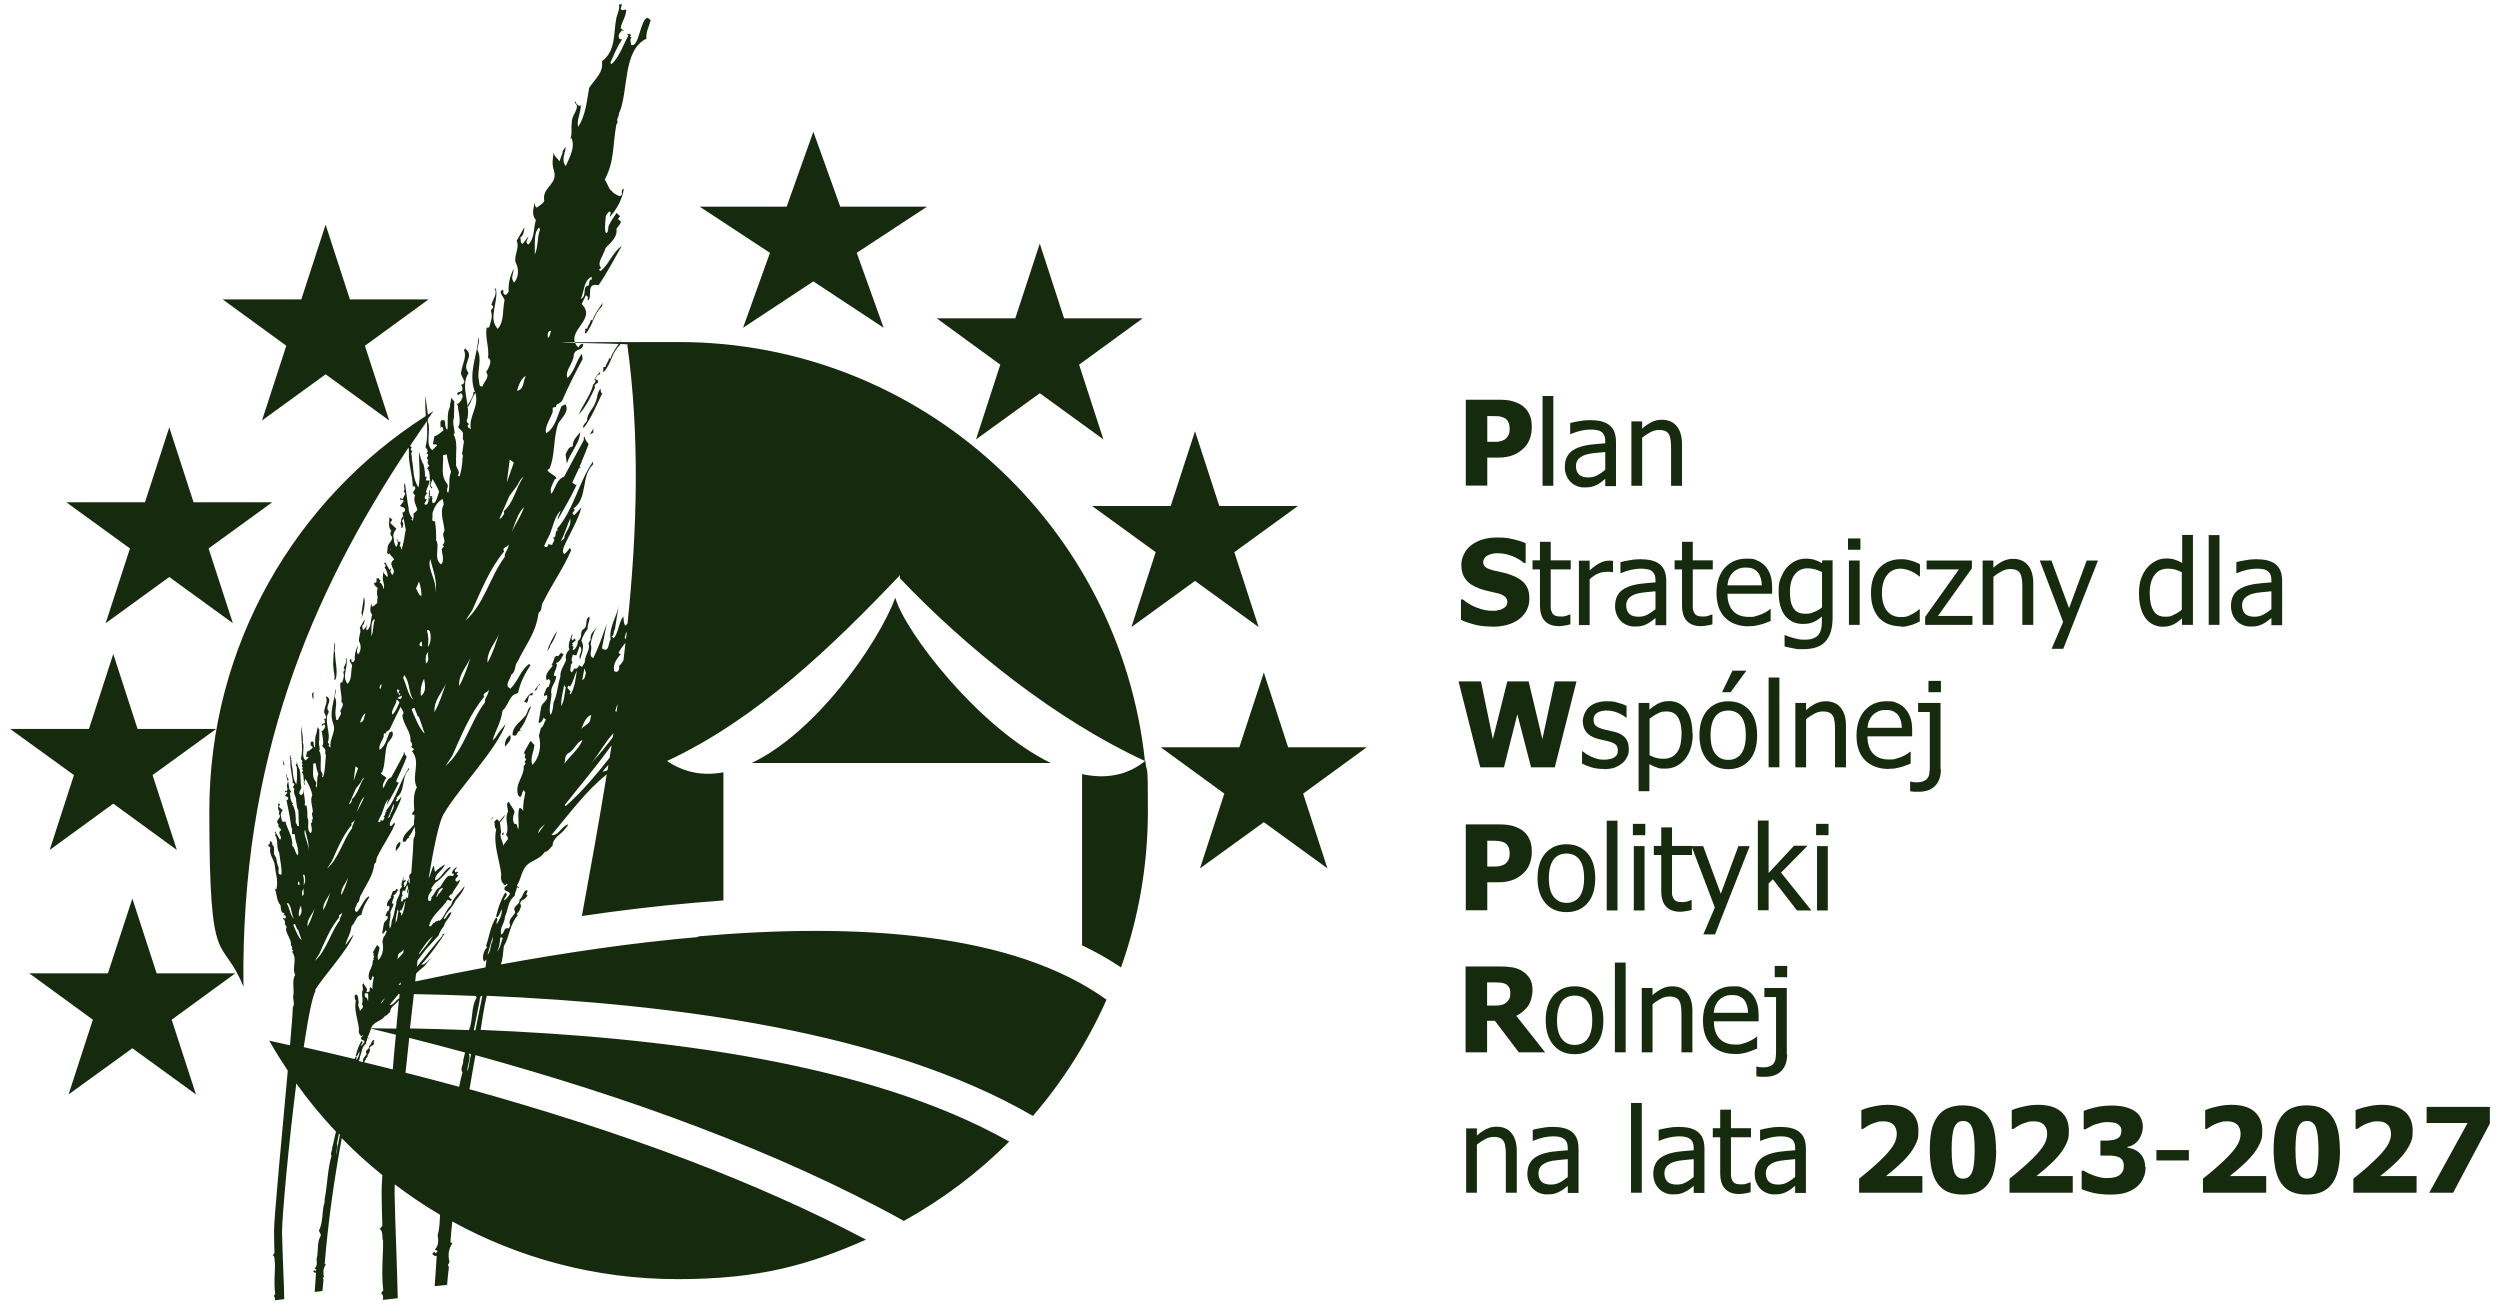 <?xml version="1.0" encoding="UTF-8" standalone="no"?><!DOCTYPE svg PUBLIC "-//W3C//DTD SVG 1.1//EN" "http://www.w3.org/Graphics/SVG/1.1/DTD/svg11.dtd"><svg width="100%" height="100%" viewBox="0 0 174 91" version="1.1" xmlns="http://www.w3.org/2000/svg" xmlns:xlink="http://www.w3.org/1999/xlink" xml:space="preserve" xmlns:serif="http://www.serif.com/" style="fill-rule:evenodd;clip-rule:evenodd;stroke-linejoin:round;stroke-miterlimit:2;"><g id="logo-pswpr"><path d="M52.298,53.107L73.131,53.107C68.071,50.628 62.972,43.942 62.314,41.606C61.075,44.872 56.79,50.977 52.311,53.107L52.298,53.107Z" style="fill:#162b0e;"/><path d="M75.312,53.881L75.312,65.795C76.267,66.247 77.171,66.763 78.023,67.331C79.236,63.923 79.894,60.257 79.894,56.424C79.894,52.59 79.83,54.088 79.714,52.952C78.423,54.01 76.9,54.217 75.325,53.881L75.312,53.881Z" style="fill:#162b0e;"/><path d="M48.632,65.214C43.998,65.614 39.313,66.311 34.86,67.124C35.002,66.737 35.015,66.272 35.066,65.859C35.479,65.162 35.466,64.349 36.047,63.691L35.957,63.626C36.15,63.433 36.254,63.226 36.267,62.981C36.112,62.916 36.267,62.762 36.305,62.671C36.447,62.62 36.615,62.503 36.718,62.323C36.486,62.219 36.809,62.116 36.68,61.948C36.383,62 36.434,62.426 36.15,62.62C36.228,63.02 35.583,63.02 35.867,63.497C35.712,63.781 35.337,64.027 35.505,64.375C35.544,64.478 35.428,64.543 35.389,64.62C35.028,64.517 35.144,64.93 34.898,65.046C34.718,64.646 35.144,64.246 35.144,63.807C35.376,63.329 35.337,62.71 35.815,62.361C35.841,62.077 35.944,62.013 35.983,61.742C36.034,61.768 36.073,61.832 36.138,61.793L35.97,61.652C36.292,61.161 36.28,60.503 36.783,60.115C37.157,59.844 37.622,59.741 37.906,59.302C38.164,59.277 38.28,59.005 38.461,58.863C38.461,58.321 39.029,58.089 39.326,57.702C39.39,57.586 39.532,57.508 39.519,57.379C39.081,57.521 38.848,58.205 38.384,58.115C39.713,56.527 40.797,55.043 42.23,53.894C41.701,57.16 41.107,60.451 40.5,63.755C43.121,63.368 45.767,63.046 48.413,62.826C49.058,62.774 49.703,62.723 50.349,62.671L50.349,53.752C48.994,54.01 47.664,53.804 46.425,52.965C52.672,50.06 57.951,44.962 62.637,40.031L62.637,40.251C67.309,45.156 73.466,50.086 79.688,52.965C77.945,36.585 64.083,23.806 47.238,23.806C30.394,23.806 44.837,23.871 43.663,24C44.528,30.338 44.36,36.817 43.676,43.4C43.624,43.452 43.572,43.503 43.534,43.555C43.379,43.387 43.43,43.116 43.379,42.897C43.043,43.374 43.056,44.007 42.72,44.42L42.553,44.291C42.785,44.239 42.656,43.955 42.798,43.8L43.069,42.096C42.953,42.923 42.359,43.62 42.501,44.51C42.32,44.73 42.424,45.388 41.972,45.181L41.894,45.117L42.23,43.413C41.972,44.136 41.688,45.027 41.288,45.801C40.9,45.633 41.288,45.181 41.107,44.833C41.172,44.433 41.301,44.033 41.52,43.671C41.326,43.942 41.055,44.097 41.107,44.523L40.952,44.781C41.133,45.194 40.707,45.582 40.707,46.02C40.707,46.175 40.552,46.291 40.513,46.421L40.281,46.291C40.32,46.395 40.203,46.446 40.152,46.524L39.92,46.55C39.958,46.653 39.842,46.717 39.79,46.795C39.597,46.653 39.765,46.446 39.726,46.266L39.855,46.098C39.7,45.956 39.842,45.736 39.868,45.569L40.113,45.62L40.345,44.975C40.668,45.272 40.203,45.543 40.371,45.891C40.487,45.478 40.72,45.027 40.462,44.588C40.565,44.291 40.707,44.007 40.9,43.774C40.862,43.465 41.068,43.232 41.03,42.923C40.642,43.09 40.978,43.581 40.591,43.8C40.32,44.007 40.591,44.355 40.229,44.601C40.203,44.885 40.113,45.091 39.932,45.246L39.842,45.181C39.881,45.13 39.932,45.091 39.907,45.014L39.816,44.949L39.894,44.872L39.803,44.807L40.087,44.549C40.01,44.523 39.997,44.459 39.997,44.394C39.984,44.459 39.907,44.51 39.868,44.575C39.648,44.459 39.907,44.291 39.816,44.123C39.739,44.42 39.468,44.872 39.636,45.207C39.429,45.401 39.313,45.659 39.403,45.917C39.274,46.317 38.964,46.653 39.003,47.105C38.797,47.685 38.797,48.344 38.525,48.899C38.487,49.196 38.487,49.505 38.319,49.764C38.164,49.312 38.371,48.796 38.384,48.305C38.254,47.827 38.719,47.505 38.706,47.053C38.629,47.079 38.59,47.027 38.551,47.001C38.577,46.73 38.771,46.498 38.758,46.214L38.68,46.149C38.977,46.111 39.106,45.711 39.223,45.556L39.055,45.427L38.848,45.672C38.513,45.543 38.603,46.072 38.384,46.253L38.474,46.33C38.293,46.588 37.854,46.924 38.061,47.363C38.1,47.324 38.125,47.26 38.203,47.272C38.422,47.427 38.203,47.634 38.19,47.802C37.996,47.815 37.97,48.137 37.867,48.292L37.867,48.434C37.958,48.447 37.996,48.395 38.022,48.344C38.28,48.718 37.738,48.847 37.661,49.221L37.48,50.306C37.674,50.344 37.79,50.099 37.828,49.957L37.996,50.086C37.841,50.332 37.867,50.486 37.674,50.654C37.648,50.538 37.57,51.029 37.506,51.209C37.699,51.906 37.557,52.732 37.054,53.236C36.873,52.797 37.157,52.306 37.196,51.855L36.938,51.571C36.912,51.596 36.899,51.622 36.873,51.648L36.486,52.345C36.486,52.423 36.499,52.5 36.589,52.539L36.525,52.616C36.525,52.694 36.525,52.797 36.628,52.836C36.589,52.926 36.434,53.081 36.589,53.145L36.447,53.313C36.512,54.036 35.802,54.552 36.06,55.34C36.344,55.753 36.292,55.03 36.473,54.991C36.46,55.069 36.525,55.094 36.564,55.133C36.486,55.598 36.383,55.933 36.422,56.437L36.318,56.308C36.267,56.269 36.228,56.217 36.15,56.243C35.983,56.643 36.163,57.302 36.073,57.689L36.073,57.74C36.047,57.689 35.97,57.444 35.983,57.405C35.931,57.379 35.892,57.315 35.815,57.353C35.647,57.121 35.699,56.772 35.815,56.527C35.75,56.243 35.518,56.075 35.428,55.804C35.157,55.908 35.376,56.269 35.35,56.501C35.079,57.069 35.492,57.547 35.221,58.115C35.363,58.257 35.376,58.36 35.324,58.463L35.299,58.463C35.273,58.502 35.234,58.554 35.208,58.605L35.234,58.579C35.157,58.67 35.053,58.76 35.015,58.863C35.015,58.502 34.718,58.257 34.886,57.908C34.821,57.753 34.86,57.482 34.782,57.263C34.924,57.082 35.105,56.914 35.144,56.695C35.028,56.876 34.86,57.031 34.744,57.185C34.718,57.134 34.679,57.082 34.614,57.031C34.511,57.018 34.473,57.147 34.408,57.198C34.447,57.366 34.395,57.599 34.537,57.715C34.305,58.747 34.769,59.819 34.886,60.864C34.834,61.161 34.886,61.393 35.118,61.6C35.195,61.613 35.221,61.561 35.26,61.51L35.337,61.574L35.131,61.742C35.002,62.116 35.479,61.948 35.492,62.232C35.363,62.374 35.26,62.594 35.079,62.658C35.079,62.465 35.441,62.297 35.17,62.116C34.873,62.581 34.666,63.213 34.524,63.781L34.602,63.846C34.795,63.678 34.808,63.471 34.924,63.278C34.963,63.665 34.744,64.039 34.576,64.31C34.485,64.143 34.744,63.975 34.524,63.859C34.124,64.478 34.059,65.175 33.827,65.846L33.905,65.911L33.775,66.079C33.634,66.324 33.517,66.763 33.724,66.931L33.853,66.763C33.853,66.957 33.814,67.137 33.788,67.331C32.123,67.641 30.484,67.976 28.896,68.312C28.922,68.131 28.935,67.95 28.961,67.757C29.142,67.576 29.322,67.408 29.529,67.253C29.697,67.047 29.852,66.827 30.045,66.673C29.787,66.802 29.606,67.176 29.322,67.137C29.968,66.44 30.42,65.782 30.962,64.969C30.91,65.02 30.742,64.995 30.807,65.111C30.2,65.795 29.632,66.556 29.013,67.292C29.025,67.137 29.051,66.982 29.064,66.84C29.258,66.582 29.464,66.324 29.671,66.04L30.523,65.111C30.6,64.878 30.742,64.633 30.897,64.452C30.962,64.091 31.375,63.833 31.413,63.471C31.155,63.549 31.117,63.846 30.936,63.962L30.884,63.923C31.104,63.407 31.491,63.188 31.71,62.671C31.968,62.349 32.265,62.026 32.343,61.664C32.02,62.09 31.504,62.529 31.4,62.994C31.026,63.329 30.975,63.755 30.6,64.091C30.574,64.065 30.536,64.052 30.549,64.001C30.549,64.168 30.239,64.065 30.278,64.22C30.084,64.194 30.045,64.569 29.864,64.452C30.032,63.678 30.755,63.278 31.155,62.62C31.259,62.62 31.362,62.774 31.452,62.632L31.233,62.413C31.31,62.361 31.323,62.207 31.452,62.245C31.594,61.884 31.956,61.561 32.02,61.226C31.917,61.251 31.878,61.38 31.749,61.355C31.568,61.161 31.865,61.109 31.891,60.903C31.852,60.916 31.826,60.89 31.788,60.864C31.736,60.748 31.981,60.774 31.814,60.671C31.762,60.671 31.749,60.696 31.723,60.722C31.517,60.58 31.826,60.477 31.775,60.335C31.607,60.477 31.478,60.593 31.439,60.8C31.491,60.8 31.555,60.774 31.581,60.825C31.607,60.89 31.53,60.929 31.504,60.98C31.413,60.929 31.31,60.954 31.207,60.967C30.91,61.2 30.82,61.497 30.613,61.755C30.342,61.845 30.265,62.232 30.019,62.452C30.045,62.542 30.019,62.632 29.955,62.697C29.89,62.723 29.787,62.697 29.8,62.62C29.761,62.336 29.916,62.116 30.11,61.91C30.058,61.923 30.032,61.91 30.006,61.871C30.058,61.742 30.226,61.51 30.342,61.406C30.729,61.174 31.039,60.722 31.349,60.425L31.349,60.335C30.923,60.503 30.742,61.096 30.329,61.264C30.213,61.226 30.329,61.135 30.303,61.071C30.445,60.709 30.807,60.567 30.975,60.167C30.729,60.296 30.497,60.464 30.303,60.671C30.2,60.567 30.239,60.387 30.2,60.245C30.006,60.516 29.994,60.864 29.839,61.122C30.226,58.721 30.613,56.992 30.923,56.592C31.801,55.03 34.627,52.1 35.195,50.383C35.002,50.628 34.756,50.899 34.447,51.377L34.279,51.532C34.524,50.757 34.873,50.267 34.976,49.454C35.428,49.079 35.428,48.331 36.06,48.241C36.189,47.543 36.512,46.911 36.925,46.291L36.822,46.214C36.228,46.653 36.112,47.324 35.531,47.931C35.053,47.711 35.531,47.272 35.583,46.963C35.944,46.717 35.776,46.317 36.034,46.033C36.641,44.781 37.312,44.033 37.48,42.664C37.803,42.432 37.609,42.084 37.841,41.838C38.461,40.573 39.197,39.592 39.752,38.302C39.7,38.224 39.674,38.16 39.674,38.108C39.571,38.276 39.442,38.418 39.3,38.56C39.093,38.469 39.21,38.237 39.235,38.082C39.648,37.153 40.229,36.211 40.475,35.307L39.971,35.862C39.907,35.81 39.842,35.772 39.855,35.694L40.01,35.488L39.907,35.397C40.939,34.688 40.397,33.152 41.288,32.313L41.262,32.132C40.268,33.577 39.92,35.501 38.758,36.817L38.861,36.895C38.525,36.946 38.822,37.398 38.461,37.437C38.745,37.553 38.435,37.76 38.435,37.927L38.138,37.876C38.177,37.953 38.112,38.018 38.074,38.069C37.983,38.108 37.932,38.043 37.867,38.005C37.996,37.721 38.138,37.437 38.28,37.166C38.5,36.585 38.629,35.901 39.029,35.539C38.964,35.733 38.771,36.069 38.822,36.172C39.274,35.385 39.739,34.597 40.139,33.732C40.01,33.784 39.932,33.642 39.829,33.59C39.932,33.371 40.036,33.139 40.139,32.919C40.178,32.88 40.191,32.816 40.216,32.751C40.229,32.713 40.255,32.674 40.268,32.635C40.294,32.584 40.345,32.545 40.423,32.545L40.333,32.48C40.345,32.442 40.371,32.403 40.384,32.364C40.436,32.274 40.475,32.183 40.5,32.08C40.668,31.693 40.823,31.306 40.965,30.918C40.875,30.738 40.694,30.622 40.694,30.376L40.617,30.48L40.642,30.609C40.203,31.396 39.739,32.313 39.261,33.177C38.745,33.358 38.667,33.965 38.384,34.365C38.216,34.081 38.461,33.681 38.616,33.358C39.106,33.229 37.725,32.764 38.216,32.648L38.242,32.622C38.655,31.693 38.487,30.493 38.861,29.46C39.081,29.111 39.661,28.595 39.352,28.143L39.081,28.272C38.797,28.918 38.655,29.77 38.009,30.157C37.88,29.692 38.319,29.15 38.474,28.647C38.474,28.531 38.422,28.427 38.525,28.35L38.719,28.324C38.667,28.247 38.732,28.182 38.784,28.13C38.951,28.092 39.158,27.911 39.21,27.692C39.623,26.775 40.1,25.82 40.552,24.994L40.5,24.62C40.113,25.084 39.984,25.872 39.494,26.31C39.287,25.794 39.932,25.278 39.932,24.697C40.061,24.181 40.578,24.478 40.591,23.935C40.41,23.91 40.345,24.065 40.242,24.181C39.197,23.058 41.61,22.283 40.487,21.16L40.784,20.541L40.939,20.696C40.888,20.747 40.888,20.838 40.926,20.915C41.262,20.657 40.746,19.637 41.649,19.857C42.243,19.031 42.733,18.037 43.275,17.12C42.617,17.572 42.372,18.437 41.791,18.863L41.688,18.785C41.739,18.721 41.778,18.656 41.856,18.669C41.494,18.308 41.998,17.817 42.14,17.288L42.217,17.185C42.527,16.888 43.004,16.449 42.901,15.933C43.004,15.752 43.211,15.61 43.211,15.404L43.004,15.249L43.159,15.042L42.914,14.823C42.656,15.197 42.488,15.429 42.346,15.765C42.346,15.765 42.333,16.294 42.178,16.204C42.023,16.113 42.178,14.978 42.178,14.978C42.178,14.978 42.256,14.9 42.398,14.719C42.63,14.784 42.411,14.965 42.449,15.094C42.927,14.565 43.327,13.855 43.417,13.132C43.108,13.248 43.469,13.622 43.108,13.648C42.927,13.584 42.617,13.416 42.566,13.261C42.436,13.313 42.191,12.564 42.088,12.512C42.785,11.196 42.63,10.099 42.901,8.666L42.992,8.498C42.875,8.253 43.069,8.214 43.082,7.891C43.766,6.42 43.301,3.503 44.992,2.69C44.941,2.225 45.186,1.825 45.289,1.399L45.083,1.244C44.579,1.231 44.476,3.399 43.921,3.116C43.934,2.948 43.792,2.754 43.96,2.625L43.843,2.548L43.934,2.444C43.856,2.341 43.74,2.367 43.637,2.38L43.74,2.47C43.366,3.128 43.134,3.916 42.578,4.458L42.475,4.38C42.72,3.825 42.953,3.257 43.301,2.728C43.224,2.741 43.108,2.741 43.095,2.651C42.979,2.393 43.172,2.277 43.301,2.096C43.34,2.16 43.392,2.122 43.443,2.122C43.353,2.096 43.275,2.018 43.198,1.967C43.263,1.515 43.598,1.128 43.585,0.663C43.456,0.663 43.288,0.779 43.198,0.624C43.237,0.521 43.25,0.392 43.288,0.289L43.082,0.315C43.146,0.586 42.979,0.96 42.901,1.244C42.682,2.277 42.901,3.516 41.894,4.264C42.023,5.077 41.378,5.516 41.004,6.123C40.836,7.052 40.771,7.995 40.242,8.834C40.126,8.446 40.371,7.93 40.423,7.465L40.397,7.285L40.32,7.388C40.203,7.285 40.049,7.22 40.074,7.039L39.997,7.156C40.462,7.452 39.739,8.033 39.803,8.524C39.726,8.911 39.855,9.35 39.674,9.711L39.765,9.582C40.061,10.241 39.648,10.938 39.377,11.557C39.029,11.131 39.352,10.654 39.377,10.215C39.3,10.344 39.119,10.473 39.158,10.641L39.119,10.731L38.939,11.234C38.822,11.002 38.5,10.886 38.551,10.537C38.474,10.989 38.396,11.441 38.551,11.867C38.809,12.706 38.022,12.938 37.88,13.584C37.854,13.7 37.854,13.829 37.88,13.984C37.764,14.229 37.545,14.281 37.364,14.448C37.209,14.384 37.235,14.216 37.222,14.074C37.131,14.513 36.977,14.952 37.299,15.313C37.119,15.894 37.222,16.591 36.77,17.017C36.486,16.862 36.77,16.63 36.783,16.449L36.37,16.978C36.189,16.901 36.267,16.681 36.215,16.527C36.447,16.385 36.486,16.062 36.499,15.817L35.957,16.759C36.176,17.198 35.802,17.701 35.867,18.217C36.125,18.669 36.125,19.263 35.789,19.663C35.492,19.379 35.763,19.018 35.75,18.708C35.505,19.198 35.363,19.715 35.402,20.296C35.324,20.373 35.299,20.541 35.157,20.515C34.976,20.476 35.053,20.27 35.015,20.154C34.602,20.321 35.079,20.644 35.118,20.902C34.963,21.573 35.105,22.387 34.64,22.89C33.956,22.141 34.692,21.07 34.524,20.115L34.421,20.037C34.653,20.515 34.279,20.825 34.201,21.225C34.485,21.328 34.176,21.548 34.163,21.625C34.318,22.064 34.137,22.412 34.047,22.787L33.866,22.813C33.763,23.6 34.059,24.142 33.969,24.916C34.305,25.071 34.034,25.536 33.905,25.794L33.827,25.897C34.137,26.22 33.672,26.569 33.582,26.891C33.298,26.956 33.388,26.62 33.324,26.44C33.195,25.717 33.582,25.02 33.22,24.336C33.246,24.052 33.414,23.793 33.298,23.458C33.233,24.736 32.562,25.962 33.053,27.279L32.949,27.279C32.975,27.627 32.653,27.95 32.536,28.26L32.536,28.389C32.743,28.079 32.859,27.692 33.078,27.33C33.388,28.272 32.601,28.957 32.769,29.873C32.691,29.796 32.523,29.77 32.549,29.615C32.782,29.473 32.394,29.434 32.498,29.241C32.833,28.221 31.968,26.904 32.614,25.962C32.059,25.291 33.117,24.813 32.369,24.258L32.291,24.361C32.511,24.813 32.175,25.342 32.11,25.833C31.956,26.233 32.678,26.607 32.059,26.801C32.188,26.84 32.175,26.969 32.188,27.072C32.188,27.382 31.684,27.175 31.865,27.511L32.085,27.356C32.265,27.563 32.214,27.614 32.098,27.859C31.994,27.976 31.93,28.143 31.749,28.105L31.852,28.182C31.878,28.543 32.072,29.163 31.956,29.602C31.788,29.731 32.02,29.86 32.098,29.963C32.369,30.144 32.098,30.518 32.291,30.699L32.162,31.59C32.201,31.641 32.214,31.693 32.214,31.745L32.214,31.809C32.201,31.899 32.149,32.003 32.149,32.093C32.162,32.041 32.188,31.977 32.201,31.912C32.162,32.364 32.11,32.803 31.981,33.164L31.865,33.087C32.11,32.751 31.659,32.596 31.749,32.235C31.697,31.564 31.891,30.751 31.568,30.247C31.607,30.183 31.672,30.131 31.633,30.041C31.633,29.847 31.465,29.37 31.594,29.086L31.62,27.924C31.517,27.859 31.478,27.756 31.4,27.666C31.426,27.821 31.297,28.169 31.31,28.35C31.091,28.75 31.194,29.395 31.142,29.912C30.949,29.783 31.013,29.486 30.949,29.266C30.484,29.137 30.729,29.602 30.639,29.796L30.729,29.692C30.845,29.731 30.833,29.86 30.858,29.963C30.652,30.092 30.497,30.312 30.239,30.351L30.123,30.931C30.239,30.931 30.342,30.88 30.42,30.996L30.084,31.332C29.555,30.918 30.032,29.938 29.774,29.357L29.774,29.176C29.903,28.995 30.032,28.802 30.161,28.621C30.032,28.698 29.903,28.789 29.774,28.866C29.748,28.427 29.645,28.079 29.632,27.537C29.568,27.963 29.606,28.453 29.632,28.957C20.571,34.752 14.569,44.897 14.569,56.45C14.569,68.002 15.408,64.904 16.944,68.673C16.75,52.9 21.617,41.425 28.432,31.151C28.445,31.215 28.458,31.293 28.458,31.357L28.458,31.474C28.419,32.274 28.729,33.1 28.729,33.913L28.806,33.81C29.142,34.081 28.496,34.184 28.896,34.468C28.729,34.83 28.961,35.165 29.051,35.475C28.987,35.578 28.896,35.668 28.78,35.746C28.806,35.94 28.78,36.094 28.703,36.249C28.677,36.224 28.664,36.185 28.638,36.159L28.716,36.056C28.535,35.901 28.432,35.604 28.432,35.32C28.354,34.984 28.277,34.197 28.186,33.629C28.032,33.797 28.251,34.055 28.083,34.223C28.354,34.339 28.057,34.533 28.057,34.7C27.967,34.752 27.915,34.688 27.851,34.636L27.877,34.83L27.967,34.765C28.032,34.817 28.096,34.791 28.083,34.894L27.838,35.217C27.954,35.32 28.251,35.281 28.186,35.552C28.135,35.604 28.096,35.694 28.006,35.668C28.083,36.082 28.174,36.482 28.251,36.895C28.251,36.895 28.238,36.921 28.225,36.933C28.148,37.372 28.096,37.837 27.941,38.263C27.915,38.173 27.89,38.095 27.864,38.005C27.851,38.005 27.825,38.031 27.812,38.031C27.838,37.94 27.851,37.863 27.864,37.785L27.864,37.669C27.851,37.669 27.799,37.734 27.799,37.734C27.722,37.669 27.631,37.63 27.644,37.514L27.593,37.592C27.761,37.695 27.683,37.876 27.593,38.056C27.451,37.966 27.425,37.669 27.412,37.501C27.322,37.23 27.412,37.011 27.593,36.804L27.154,36.391L27.309,36.172C27.231,36.12 27.167,36.043 27.102,36.004C27.102,36.327 26.986,36.675 27.244,36.959C27.128,37.037 27.18,37.153 27.193,37.256C27.515,37.527 26.973,37.798 26.986,38.082C26.947,38.198 26.986,38.353 26.934,38.457L27.012,38.573C27.064,38.56 27.089,38.534 27.102,38.495C27.141,38.65 27.36,38.779 27.438,38.934C26.883,39.321 27.696,39.644 27.296,40.018L27.167,39.786C27.193,39.696 27.206,39.618 27.218,39.528C27.193,39.579 27.141,39.618 27.115,39.67L26.805,39.128L26.728,39.231C26.78,39.27 26.87,39.321 26.844,39.399L26.767,39.502C26.896,39.657 26.96,39.851 26.986,40.07L26.947,40.173C26.87,40.018 26.663,39.954 26.702,39.734C26.65,40.018 26.599,40.315 26.702,40.573C26.754,40.754 26.741,40.896 26.676,41.012C26.676,40.87 26.638,40.728 26.521,40.599L26.418,40.522L26.496,40.406C26.431,40.367 26.367,40.328 26.379,40.238L26.199,40.264C26.199,40.38 26.25,40.483 26.147,40.56L26.044,40.56C26.018,40.754 26.173,40.819 26.289,40.922C26.212,41.141 26.225,41.361 26.289,41.593C26.289,41.619 26.276,41.645 26.263,41.671C26.25,41.748 26.25,41.825 26.263,41.929C26.186,42.084 26.044,42.122 25.941,42.226C25.85,42.187 25.863,42.084 25.85,41.993C25.786,42.277 25.695,42.548 25.902,42.781C25.786,43.142 25.85,43.594 25.566,43.865C25.386,43.774 25.566,43.62 25.566,43.503L25.308,43.839C25.192,43.787 25.244,43.645 25.205,43.555C25.347,43.465 25.373,43.258 25.386,43.103L25.037,43.697C25.179,43.968 24.947,44.291 24.985,44.626C25.153,44.91 25.14,45.285 24.934,45.543C24.74,45.362 24.921,45.13 24.908,44.936C24.753,45.246 24.663,45.582 24.689,45.943C24.637,45.995 24.624,46.098 24.534,46.085C24.417,46.059 24.469,45.93 24.443,45.853C24.185,45.956 24.482,46.162 24.508,46.33C24.405,46.756 24.508,47.272 24.198,47.595C23.759,47.118 24.237,46.446 24.121,45.827L24.056,45.775C24.198,46.085 23.966,46.279 23.914,46.524C24.095,46.588 23.901,46.73 23.888,46.769C23.992,47.04 23.888,47.272 23.811,47.505L23.695,47.505C23.63,48.021 23.824,48.37 23.759,48.86C23.979,48.963 23.798,49.247 23.72,49.415L23.669,49.48C23.862,49.686 23.566,49.906 23.514,50.112C23.333,50.151 23.398,49.931 23.359,49.828C23.282,49.376 23.527,48.925 23.295,48.499C23.307,48.318 23.424,48.15 23.346,47.944C23.307,48.77 22.869,49.557 23.204,50.409C23.398,51.003 22.894,51.442 23.011,52.022C22.959,51.971 22.856,51.958 22.869,51.868C23.011,51.777 22.778,51.751 22.83,51.622C23.049,50.977 22.494,50.138 22.894,49.544C22.546,49.118 23.217,48.821 22.739,48.46L22.688,48.524C22.83,48.808 22.61,49.144 22.572,49.454C22.481,49.712 22.933,49.944 22.533,50.073C22.61,50.099 22.61,50.177 22.623,50.241C22.623,50.435 22.301,50.306 22.417,50.512L22.559,50.409C22.675,50.538 22.636,50.577 22.559,50.732C22.494,50.809 22.456,50.912 22.339,50.887L22.404,50.938C22.417,51.171 22.546,51.558 22.468,51.842C22.365,51.919 22.507,52.01 22.559,52.074C22.739,52.19 22.559,52.435 22.688,52.552C22.623,53.068 22.649,53.662 22.481,54.101L22.404,54.049C22.559,53.842 22.275,53.739 22.326,53.507C22.288,53.081 22.417,52.565 22.21,52.242C22.236,52.203 22.275,52.164 22.249,52.113C22.249,51.984 22.146,51.687 22.223,51.506L22.223,50.77C22.172,50.732 22.146,50.667 22.094,50.603C22.107,50.706 22.03,50.925 22.03,51.041C21.888,51.3 21.952,51.7 21.926,52.035C21.81,51.945 21.849,51.764 21.81,51.622C21.513,51.545 21.668,51.829 21.617,51.958L21.668,51.893C21.746,51.919 21.733,51.997 21.759,52.061C21.629,52.139 21.526,52.281 21.371,52.306L21.294,52.681C21.371,52.681 21.436,52.655 21.487,52.719L21.268,52.926C20.932,52.655 21.229,52.035 21.074,51.674C21.113,51.235 20.997,50.977 20.984,50.525C20.894,51.196 21.139,52.087 20.945,52.797C20.945,52.887 21.062,52.913 21.036,53.029L20.984,53.094C21.191,53.171 20.868,53.313 21.087,53.391C21.01,53.442 21.049,53.507 21.049,53.571L21.113,53.623L21.01,53.765C21.165,53.842 21.1,54.23 21.165,54.346C21.1,54.449 21.165,54.539 21.203,54.643C21.203,54.617 21.216,54.591 21.255,54.578C21.074,54.475 21.255,54.333 21.255,54.204C21.475,54.552 21.681,54.978 21.733,55.353C21.552,55.688 21.771,56.192 21.771,56.501C21.591,56.734 21.913,56.914 21.681,57.134L21.746,57.185L21.642,57.315C21.642,57.444 21.759,57.74 21.668,57.921L21.617,57.986C21.281,57.702 21.578,57.224 21.397,56.914C21.397,56.643 21.397,56.359 21.333,56.063C21.281,56.088 21.242,56.063 21.203,56.024C21.294,55.688 21.087,55.275 21.165,54.927C21.1,55.056 21.165,55.327 20.92,55.327C20.713,55.185 20.932,54.991 20.971,54.836C20.894,54.41 20.945,53.933 20.855,53.571C20.752,53.404 20.7,53.197 20.648,52.991C20.648,53.52 20.726,54.075 20.623,54.578C20.339,54.165 20.429,53.778 20.313,53.274C20.313,53.171 20.235,53.042 20.326,52.965C20.287,52.939 20.235,52.913 20.248,52.861L20.3,52.784C20.184,52.758 20.235,52.629 20.21,52.552C20.119,52.655 20.21,52.797 20.21,52.926L20.21,53.003C20.184,53.507 20.377,54.036 20.377,54.552L20.429,54.488C20.636,54.656 20.223,54.733 20.494,54.901C20.352,55.211 20.661,55.482 20.61,55.74C20.648,55.882 20.636,56.23 20.765,56.398L20.803,57.495C20.623,57.547 20.713,57.315 20.584,57.289C20.597,56.876 20.584,56.308 20.339,55.985L20.39,55.921C20.274,55.817 20.21,55.637 20.21,55.443C20.197,55.378 20.184,55.288 20.171,55.185C20.197,55.159 20.223,55.133 20.261,55.146C20.261,55.069 20.197,54.991 20.132,54.927C20.132,54.836 20.106,54.733 20.093,54.643L20.119,54.63C20.119,54.63 20.106,54.63 20.093,54.617C20.093,54.539 20.068,54.449 20.055,54.372C20.016,54.41 20.016,54.462 20.016,54.514C19.939,54.591 19.964,54.759 20.016,54.94C19.99,54.978 19.964,55.017 19.964,55.056C19.913,55.082 19.874,55.056 19.835,55.017L19.835,55.146C19.848,55.146 19.913,55.107 19.913,55.107C19.951,55.133 20.003,55.12 19.99,55.185L19.835,55.391C19.913,55.456 20.093,55.43 20.055,55.611C20.029,55.649 20.003,55.701 19.939,55.688C20.068,56.321 20.197,56.927 20.274,57.586C20.403,57.702 20.274,57.882 20.339,58.063C20.416,58.063 20.481,58.024 20.532,58.102C20.506,58.554 20.842,59.031 20.739,59.535C20.532,59.418 20.558,59.031 20.339,58.863C20.39,58.257 20.003,57.74 19.861,57.16C19.603,57.327 19.59,56.992 19.564,56.837C19.5,56.669 19.564,56.527 19.68,56.398L19.396,56.14L19.5,55.998C19.448,55.959 19.409,55.921 19.371,55.895C19.371,56.101 19.293,56.321 19.461,56.501C19.384,56.553 19.422,56.618 19.422,56.682C19.68,56.902 19.048,57.121 19.396,57.366C19.28,57.521 19.513,57.637 19.577,57.766C19.216,58.012 19.732,58.218 19.487,58.45L19.164,57.882L19.112,57.947C19.151,57.973 19.203,57.999 19.19,58.063L19.138,58.128C19.396,58.438 19.203,58.993 19.435,59.367C19.487,59.87 19.629,60.399 19.59,60.877C19.242,60.877 19.448,60.529 19.384,60.348C19.229,60.09 19.306,59.702 19.074,59.47C19.035,59.264 19.151,59.031 18.983,58.812L18.919,58.76L18.97,58.683C18.932,58.657 18.88,58.631 18.893,58.567L18.777,58.567C18.777,58.657 18.803,58.721 18.738,58.773L18.674,58.773C18.648,58.902 18.751,58.941 18.828,59.005C18.687,59.354 19.009,59.754 19.112,60.128C19.164,60.787 19.384,61.264 19.242,61.884C19.19,61.91 19.151,61.871 19.112,61.845C19.28,62.129 19.229,62.71 19.525,63.007C19.551,63.11 19.525,63.407 19.667,63.536C19.719,63.51 19.758,63.536 19.797,63.575L19.706,63.768C19.732,63.73 19.758,63.678 19.809,63.691C19.887,63.717 19.887,63.794 19.9,63.859C19.874,63.897 19.848,63.949 19.797,63.936L19.732,63.885L19.68,63.949C19.797,64.001 19.835,64.104 19.835,64.233C19.758,64.349 20.055,64.478 19.9,64.646C19.939,65.085 20.313,65.395 20.248,65.808C20.326,65.834 20.313,65.911 20.339,65.988L20.287,66.053L20.416,66.156C20.39,66.195 20.364,66.247 20.313,66.234C20.739,66.724 20.287,67.344 20.545,67.847C20.313,68.247 20.468,68.751 20.429,69.202C20.326,69.564 20.571,69.796 20.377,70.119C20.377,70.364 20.313,71.358 20.184,72.752C19.693,72.649 19.216,72.533 18.738,72.429C19.138,73.139 19.577,73.836 20.029,74.52C19.629,78.909 19.048,85.04 19.074,85.685C19.074,86.111 19.087,86.705 19.1,87.209C19.048,87.26 19.022,87.363 18.945,87.351C19.177,87.376 19.074,87.776 19.138,87.88C19.138,88.099 19.138,88.319 19.125,88.525C19.1,89.029 19.087,89.545 19.151,90.074L19.048,90.203C19.164,90.293 19.138,90.397 19.125,90.5L19.784,90.423C19.771,89.764 19.745,89.106 19.719,88.461C19.68,87.557 19.655,86.654 19.629,85.789C19.629,84.679 20.081,79.683 20.623,75.411C21.462,76.586 22.391,77.709 23.385,78.767C23.282,79.128 23.23,79.516 23.114,79.89C23.14,80.084 22.959,80.264 23.075,80.432C22.804,81.361 22.791,82.368 22.623,83.323C22.559,83.491 22.636,83.698 22.533,83.865C22.417,84.459 22.468,85.13 22.197,85.647C22.223,85.789 22.404,85.918 22.288,86.073C22.042,86.512 22.184,87.144 22.03,87.647C22.055,87.828 22.094,88.112 21.9,88.293C21.926,88.319 21.965,88.344 22.004,88.332L22.004,88.422C21.965,88.422 21.952,88.448 21.926,88.486C21.926,88.435 21.9,88.422 21.875,88.396L21.797,88.499C21.862,88.538 21.913,88.615 21.991,88.577C21.965,89.041 21.939,89.48 21.9,89.919L22.443,89.855C22.468,89.584 22.494,89.313 22.52,89.041C22.417,89.003 22.52,88.912 22.546,88.848C22.468,88.538 22.507,88.228 22.688,88.009L22.649,88.009L22.598,87.957C22.843,85.001 23.256,82.097 23.785,79.219C24.676,80.135 25.618,80.987 26.612,81.787C26.573,82.355 26.56,82.755 26.56,82.923C26.56,83.594 26.586,84.524 26.612,85.311C26.534,85.389 26.496,85.556 26.354,85.531C26.715,85.569 26.56,86.189 26.663,86.357C26.663,86.705 26.663,87.041 26.638,87.376C26.612,88.177 26.573,88.977 26.676,89.803L26.521,90.01C26.702,90.139 26.676,90.306 26.638,90.474L27.683,90.358C27.657,89.325 27.631,88.293 27.593,87.26C27.541,85.827 27.489,84.421 27.464,83.052C27.464,82.897 27.464,82.691 27.477,82.433C28.483,83.194 29.529,83.904 30.626,84.55C30.6,85.027 30.6,85.518 30.458,85.957C30.51,86.24 30.561,86.692 30.265,86.963C30.316,87.002 30.355,87.054 30.432,87.015L30.432,87.157C30.368,87.144 30.342,87.209 30.303,87.26C30.316,87.183 30.265,87.157 30.213,87.118L30.084,87.286C30.187,87.351 30.265,87.467 30.394,87.402C30.355,88.125 30.303,88.822 30.252,89.519L31.117,89.429C31.155,89.003 31.194,88.577 31.246,88.151C31.091,88.099 31.246,87.944 31.284,87.841C31.155,87.351 31.233,86.86 31.504,86.524C31.491,86.524 31.465,86.537 31.439,86.524L31.349,86.447C31.388,85.969 31.426,85.492 31.478,85.014C36.125,87.57 41.468,89.029 47.161,89.029C52.853,89.029 56.261,88.048 60.275,86.279C56.364,84.214 52.208,82.394 48.013,80.793C42.837,78.819 37.596,77.179 32.678,75.811C32.807,75.024 32.949,74.224 33.091,73.436C38.138,74.83 43.534,76.508 48.864,78.548C53.692,80.393 58.468,82.51 62.908,84.976C65.606,83.478 68.084,81.62 70.239,79.451C60.468,73.94 45.973,72.184 33.453,71.681C33.569,70.88 33.698,70.08 33.879,69.306C46.761,69.861 61.708,71.758 71.892,77.67C73.97,75.256 75.699,72.533 77.016,69.577C70.498,64.891 59.681,64.194 48.542,65.175L48.632,65.214ZM41.933,53.7C42.075,53.546 42.217,53.391 42.346,53.236C42.32,53.352 42.307,53.481 42.282,53.597C42.165,53.662 42.049,53.713 41.92,53.688L41.933,53.7ZM42.824,49.493C42.862,49.312 42.914,49.157 42.992,49.002C42.966,49.17 42.94,49.351 42.914,49.531C42.888,49.531 42.862,49.531 42.824,49.493ZM43.521,44.175C43.547,44.097 43.585,44.033 43.624,43.968C43.611,44.136 43.585,44.291 43.572,44.459L43.559,44.459C43.379,44.394 43.559,44.265 43.521,44.162L43.521,44.175ZM43.056,45.44C43.134,45.246 43.366,44.923 43.534,44.743C43.482,45.156 43.443,45.556 43.392,45.969C43.301,46.111 43.211,46.24 43.082,46.356C43.121,46.498 43.095,46.64 42.979,46.743C42.875,46.782 42.72,46.743 42.733,46.627C42.682,46.188 42.927,45.84 43.224,45.504C43.146,45.53 43.108,45.491 43.056,45.452L43.056,45.44ZM42.695,51.029C42.682,51.132 42.669,51.222 42.643,51.325C42.204,51.919 41.739,52.474 41.172,53.094C41.714,52.435 42.114,51.648 42.695,51.029ZM42.501,51.958L42.566,51.88C42.527,52.164 42.475,52.461 42.424,52.745C41.481,53.933 40.5,55.12 39.377,56.101L39.3,56.037C40.449,54.578 41.43,53.442 42.501,51.958ZM40.681,46.537L40.784,46.834C40.707,46.988 40.746,47.26 40.526,47.324L40.668,46.55L40.681,46.537ZM41.146,49.777L41.081,50.06L41.081,50.125C40.965,50.448 40.655,50.486 40.462,50.732C40.578,50.435 40.784,49.854 41.146,49.764L41.146,49.777ZM39.584,47.724L39.674,47.789C39.894,47.505 39.984,46.988 40.152,46.679C40.061,47.234 40.01,47.815 39.726,48.318L39.636,48.253C39.881,48.034 39.3,47.969 39.571,47.724L39.584,47.724ZM39.506,52.448C39.932,52.281 40.113,51.661 40.539,51.506C40.307,52.113 39.687,52.603 39.274,53.158C39.364,52.926 39.274,52.655 39.506,52.461L39.506,52.448ZM39.274,47.608C39.274,47.685 39.274,47.789 39.377,47.827L39.261,48.563C39.261,48.692 39.132,49.002 39.068,49.157C39.016,48.602 39.21,48.124 39.274,47.608ZM37.932,57.353L37.467,57.999C37.467,57.702 37.738,57.547 37.932,57.353ZM34.847,65.214C34.898,65.24 34.937,65.304 35.002,65.266C34.86,65.575 34.847,66.001 34.576,66.234C34.808,65.937 34.782,65.343 34.847,65.214ZM34.305,65.111L34.279,65.498C34.111,65.808 34.163,66.234 33.93,66.453L34.318,65.111L34.305,65.111ZM30.833,61.793C30.755,62.065 30.51,62.155 30.42,62.426L30.368,62.374C30.523,62.155 30.497,61.845 30.833,61.793ZM39.687,36.094C39.79,36.559 39.416,36.972 39.287,37.308C39.326,37.501 39.145,37.579 39.029,37.669C39.313,37.153 39.468,36.559 39.687,36.094ZM41.172,19.263L41.197,19.444C40.952,19.469 41.042,19.728 40.965,19.87C40.475,19.934 40.9,20.58 40.423,20.812C40.668,20.308 40.604,19.534 41.172,19.263ZM38.358,23.019C38.293,23.187 38.267,23.445 38.151,23.522C38.074,23.316 38.125,22.993 38.358,23.019ZM37.532,15.83L37.57,15.946L37.57,16.023C37.377,16.565 37.467,17.185 37.222,17.714C37.248,17.069 37.119,16.113 37.532,15.842L37.532,15.83ZM27.154,38.302L27.154,38.237C27.154,38.237 27.18,38.25 27.193,38.263C27.193,38.263 27.18,38.289 27.167,38.302L27.154,38.302ZM20.106,54.759C20.145,54.785 20.145,54.81 20.145,54.836C20.119,54.81 20.106,54.785 20.106,54.759ZM33.117,69.319C33.117,69.332 33.117,69.344 33.104,69.357L33.182,69.422C32.756,70.106 32.949,70.971 32.64,71.694C31.246,71.642 29.877,71.603 28.535,71.577C28.625,70.79 28.716,69.99 28.806,69.19C30.2,69.215 31.646,69.254 33.104,69.319L33.117,69.319ZM25.618,69.654L25.618,69.693C25.605,69.667 25.553,69.512 25.553,69.474C25.528,69.448 25.489,69.422 25.45,69.435C25.386,69.344 25.373,69.241 25.386,69.138L25.618,69.138C25.618,69.319 25.644,69.512 25.618,69.654ZM27.954,62.413L28.032,62.31C27.928,62.219 28.032,62.077 28.032,61.974L28.186,62.013L28.328,61.613C28.535,61.806 28.238,61.974 28.341,62.194C28.38,62.077 28.419,61.948 28.458,61.819C28.445,62.039 28.419,62.271 28.393,62.503L28.277,62.439C28.303,62.503 28.225,62.542 28.199,62.594L28.057,62.594C28.083,62.684 28.006,62.71 27.98,62.762C27.851,62.671 27.967,62.542 27.941,62.426L27.954,62.413ZM28.419,61.342C28.445,61.251 28.483,61.161 28.535,61.071C28.522,61.238 28.509,61.406 28.496,61.574C28.496,61.497 28.47,61.419 28.419,61.342ZM28.225,62.671C28.161,63.02 28.135,63.394 27.954,63.717L27.903,63.678C28.057,63.536 27.696,63.497 27.864,63.342L27.915,63.381C28.057,63.2 28.109,62.865 28.225,62.671ZM28.096,66.092C28.096,66.169 28.083,66.234 28.07,66.311C27.928,66.466 27.786,66.621 27.657,66.776C27.709,66.634 27.657,66.453 27.799,66.337C27.915,66.298 27.993,66.195 28.083,66.105L28.096,66.092ZM27.657,63.859C27.657,63.949 27.58,64.143 27.541,64.233C27.515,63.885 27.631,63.575 27.67,63.252C27.67,63.304 27.67,63.368 27.735,63.394L27.657,63.859ZM27.812,69.177C27.812,69.28 27.786,69.383 27.786,69.486C27.541,69.603 27.386,69.99 27.115,69.938C27.335,69.68 27.541,69.422 27.748,69.177L27.825,69.177L27.812,69.177ZM26.818,69.448L26.521,69.861C26.521,69.68 26.702,69.577 26.818,69.448ZM26.095,71.216C26.328,71.048 26.625,70.971 26.805,70.7C26.96,70.687 27.038,70.506 27.154,70.429C27.154,70.08 27.515,69.938 27.696,69.693C27.709,69.667 27.735,69.641 27.761,69.615C27.696,70.274 27.644,70.932 27.58,71.59C26.986,71.59 26.405,71.577 25.824,71.565C25.876,71.435 25.953,71.319 26.083,71.229L26.095,71.216ZM27.735,68.557C27.786,68.493 27.838,68.428 27.89,68.363C27.89,68.415 27.89,68.48 27.877,68.531C27.825,68.531 27.786,68.557 27.735,68.557ZM30.148,65.149C29.826,65.614 29.529,66.001 29.167,66.427L29.167,66.35C29.464,65.924 29.723,65.472 30.136,65.162L30.148,65.149ZM29.516,47.247C29.606,47.685 29.671,48.189 29.297,48.434C29.232,48.008 29.348,47.543 29.516,47.247ZM29.193,44.833C29.232,44.768 29.271,44.704 29.309,44.639C29.4,44.717 29.348,44.872 29.387,44.975C29.245,45.001 29.206,44.936 29.193,44.833ZM29.645,46.175C29.606,45.878 29.606,45.53 29.826,45.375C29.684,45.62 29.968,45.982 29.645,46.175ZM29.774,45.001C29.839,44.575 29.826,44.329 29.723,43.904L29.723,43.865C29.813,43.826 29.864,43.891 29.916,43.929C30.019,44.329 29.994,44.768 29.787,45.014L29.774,45.001ZM29.981,34.649C29.981,34.623 29.981,34.584 29.994,34.558L30.019,34.584C30.019,34.61 29.994,34.636 29.981,34.649ZM29.955,38.921C30.11,39.644 30.549,40.638 30.239,41.335C30.561,40.599 29.658,39.554 29.955,38.921ZM30.239,49.557C30.187,48.744 30.742,48.253 31.026,47.582C30.807,48.253 30.6,48.925 30.239,49.557ZM33.93,46.124C33.879,45.31 34.434,44.82 34.718,44.149C34.498,44.82 34.292,45.491 33.93,46.124ZM35.621,36.998C35.867,36.391 36.047,35.694 36.473,35.294C36.28,35.888 35.905,36.417 35.621,36.998ZM36.602,26.156C36.396,26.491 36.512,27.098 35.983,27.201C36.086,26.827 36.28,26.31 36.602,26.156ZM35.479,31.99L35.763,32.196L35.273,33.577L35.479,31.99ZM35.479,34.481L36.021,33.758C36.138,33.526 36.254,33.293 36.447,33.177C35.879,33.965 35.789,34.933 35.066,35.578L35.092,35.772C34.976,35.888 34.924,36.094 34.756,36.107L35.479,34.468L35.479,34.481ZM35.079,38.379C34.911,38.056 35.35,38.134 35.389,37.863C35.441,38.198 35.092,38.431 35.131,38.766C34.098,40.135 33.698,42.058 32.394,43.194L32.872,42.458C33.504,41.077 34.072,39.605 35.079,38.392L35.079,38.379ZM32.743,45.775C32.523,46.446 32.317,47.118 31.956,47.75C31.904,46.937 32.459,46.446 32.743,45.775ZM31.491,52.565C32.123,51.183 32.691,49.712 33.698,48.499C33.53,48.176 33.969,48.253 34.008,47.982C34.059,48.318 33.711,48.55 33.75,48.886C32.717,50.254 32.317,52.177 31.013,53.313L31.491,52.577L31.491,52.565ZM30.845,31.68C30.936,31.654 31.026,31.667 31.078,31.603C31.155,32.016 31.259,32.467 31.4,32.842C31.181,33.281 31.349,33.887 31.194,34.3C30.962,34.12 31.284,33.9 31.117,33.655C30.626,33.113 30.897,32.325 30.833,31.68L30.845,31.68ZM30.871,35.139C30.587,35.668 30.923,36.469 30.936,36.946C30.652,37.308 31.155,37.605 30.794,37.94L30.897,38.018L30.742,38.224C30.742,38.418 30.91,38.895 30.781,39.179L30.691,39.283C30.148,38.844 30.639,38.082 30.355,37.592C30.355,37.153 30.355,36.714 30.265,36.262C30.187,36.301 30.136,36.262 30.084,36.211L30.084,36.159C30.11,36.03 30.11,35.875 30.097,35.733C30.226,35.294 30.432,34.933 30.807,34.726C30.845,34.868 30.871,34.997 30.884,35.126L30.871,35.139ZM28.677,31.899C28.677,31.732 28.548,31.538 28.703,31.409C28.638,31.357 28.574,31.319 28.587,31.241L28.664,31.125C28.6,31.112 28.574,31.073 28.548,31.022C28.935,30.454 29.322,29.873 29.71,29.318C29.748,29.925 29.761,30.544 29.619,31.086C29.619,31.228 29.8,31.267 29.761,31.448L29.684,31.551C30.019,31.667 29.503,31.899 29.839,32.016C29.723,32.093 29.774,32.209 29.787,32.313L29.89,32.39L29.723,32.609C29.968,32.738 29.877,33.332 29.955,33.539C29.852,33.694 29.955,33.849 30.019,34.016C30.019,33.978 30.045,33.939 30.097,33.913C29.813,33.758 30.097,33.526 30.097,33.332C30.265,33.603 30.432,33.9 30.561,34.21C30.432,34.597 30.329,35.113 30.097,34.997C30.097,34.894 30.019,34.765 30.123,34.688L30.045,34.636L30.097,34.571C30.058,34.52 30.006,34.52 29.955,34.52L29.955,34.507L29.955,34.52L29.903,34.52L29.942,34.546C29.942,34.584 29.916,34.636 29.916,34.688C29.903,34.713 29.89,34.739 29.877,34.778C29.877,34.571 29.981,34.313 29.877,34.068C29.864,34.339 29.826,34.636 29.813,34.933C29.787,34.984 29.761,35.049 29.735,35.101C29.697,35.113 29.658,35.126 29.593,35.126C29.568,35.113 29.542,35.088 29.529,35.075C29.581,34.971 29.645,34.855 29.71,34.752C29.658,34.752 29.593,34.752 29.581,34.7C29.568,34.662 29.555,34.636 29.555,34.61C29.581,34.546 29.619,34.494 29.645,34.429C29.671,34.404 29.697,34.378 29.71,34.339C29.735,34.378 29.761,34.352 29.8,34.352C29.748,34.352 29.71,34.3 29.658,34.262L29.658,34.21C29.71,33.939 29.903,33.707 29.89,33.423C29.813,33.423 29.697,33.5 29.645,33.397C29.671,33.332 29.671,33.255 29.697,33.177L29.581,33.177C29.581,32.893 29.555,32.596 29.477,32.338C29.309,32.067 29.245,31.745 29.155,31.422C29.155,32.261 29.284,33.126 29.129,33.926C28.69,33.281 28.832,32.674 28.651,31.887L28.677,31.899ZM29.167,40.483C29.271,40.819 29.361,41.167 29.322,41.516C29.297,41.49 29.271,41.464 29.258,41.438C29.167,41.477 29.013,40.999 28.948,40.961C29.038,40.793 29.103,40.638 29.155,40.483L29.167,40.483ZM28.845,49.273L29.064,49.828L29.064,49.854L29.155,49.893L29.555,51.041C29.232,50.848 28.754,49.635 28.651,49.389C28.703,49.325 28.742,49.247 28.832,49.273L28.845,49.273ZM28.767,48.705C28.38,48.37 28.316,47.698 28.057,47.182C28.096,47.118 28.122,47.04 28.135,46.976C28.561,47.556 28.393,48.099 28.767,48.705ZM27.877,48.279C27.851,48.305 27.825,48.344 27.799,48.382C27.773,48.357 27.748,48.318 27.722,48.292C27.748,48.266 27.773,48.253 27.825,48.253C27.838,48.253 27.864,48.266 27.877,48.279ZM27.799,48.073L27.709,48.266C27.644,48.176 27.631,48.086 27.631,47.995C27.709,47.969 27.761,48.021 27.812,48.073L27.799,48.073ZM27.954,48.421C27.954,48.46 27.954,48.499 27.967,48.537C27.928,48.589 27.89,48.666 27.799,48.654L27.696,48.576L27.619,48.666C27.696,48.486 27.864,48.499 27.954,48.408L27.954,48.421ZM27.593,48.718L27.593,48.692C27.696,48.744 27.761,48.808 27.799,48.899C27.657,49.183 27.554,49.531 27.309,49.738C27.18,49.415 27.593,49.079 27.593,48.718ZM26.573,47.647C26.534,47.75 26.521,47.918 26.444,47.969C26.392,47.84 26.431,47.634 26.573,47.647ZM26.044,43.077L26.07,43.155L26.07,43.207C25.941,43.555 26.005,43.942 25.85,44.278C25.863,43.865 25.786,43.258 26.044,43.09L26.044,43.077ZM25.45,49.635C25.321,49.854 25.386,50.228 25.063,50.293C25.127,50.06 25.256,49.725 25.45,49.635ZM24.74,53.339L24.921,53.468L24.611,54.346L24.74,53.339ZM24.74,54.927L25.089,54.475C25.166,54.32 25.231,54.178 25.36,54.113C24.998,54.617 24.947,55.224 24.482,55.637L24.482,55.766C24.43,55.83 24.392,55.972 24.288,55.972L24.753,54.927L24.74,54.927ZM25.36,55.443C25.231,55.817 24.998,56.166 24.818,56.527C24.973,56.14 25.089,55.701 25.36,55.443ZM23.075,59.986C23.475,59.109 23.837,58.179 24.482,57.405C24.379,57.198 24.65,57.25 24.676,57.069C24.701,57.276 24.482,57.431 24.508,57.637C23.85,58.502 23.591,59.728 22.765,60.451L23.062,59.986L23.075,59.986ZM24.25,61.058C24.108,61.484 23.979,61.91 23.746,62.31C23.708,61.793 24.069,61.484 24.25,61.058ZM22.998,62.103C22.856,62.529 22.727,62.955 22.494,63.355C22.456,62.839 22.817,62.529 22.998,62.103ZM22.21,66.414C22.61,65.537 22.972,64.607 23.617,63.833C23.514,63.626 23.785,63.678 23.811,63.497C23.837,63.704 23.617,63.859 23.643,64.065C22.985,64.93 22.727,66.156 21.913,66.879L22.21,66.402L22.21,66.414ZM21.797,53.145C21.849,53.145 21.913,53.145 21.952,53.094C22.004,53.352 22.068,53.649 22.159,53.881C22.017,54.165 22.12,54.552 22.03,54.81C21.888,54.694 22.094,54.552 21.978,54.397C21.668,54.062 21.836,53.546 21.797,53.145ZM21.9,63.239C21.759,63.665 21.629,64.091 21.397,64.491C21.358,63.975 21.72,63.665 21.9,63.239ZM21.229,57.74C21.32,58.192 21.604,58.825 21.41,59.277C21.617,58.812 21.049,58.141 21.229,57.74ZM21.203,60.929C21.268,61.187 21.255,61.458 21.126,61.613C21.165,61.342 21.165,61.174 21.087,60.89C21.139,60.864 21.178,60.903 21.216,60.929L21.203,60.929ZM21.152,61.845C21.062,62 21.242,62.232 21.036,62.361C21.01,62.168 21.01,61.948 21.152,61.845ZM20.945,63.033C20.997,63.317 21.049,63.626 20.803,63.781C20.765,63.51 20.842,63.213 20.945,63.033ZM20.765,61.355C20.881,61.38 20.829,61.51 20.855,61.587C20.687,61.626 20.726,61.445 20.765,61.355ZM19.951,62.865L20.068,62.865C20.339,63.213 20.235,63.562 20.468,63.949C20.184,63.704 20.171,63.2 19.951,62.865ZM20.416,64.388C20.442,64.349 20.468,64.298 20.532,64.31L20.674,64.659L20.674,64.672L20.739,64.698L20.997,65.433C20.79,65.304 20.481,64.543 20.416,64.388ZM21.9,68.97C22.456,67.976 24.25,66.118 24.611,65.033C24.495,65.188 24.34,65.356 24.134,65.666L24.03,65.769C24.185,65.279 24.405,64.969 24.469,64.452C24.766,64.207 24.753,63.743 25.153,63.678C25.231,63.239 25.437,62.839 25.708,62.439L25.644,62.387C25.269,62.671 25.192,63.084 24.831,63.484C24.534,63.342 24.831,63.071 24.856,62.865C25.089,62.71 24.973,62.452 25.14,62.271C25.528,61.471 25.953,60.993 26.057,60.128C26.263,59.986 26.147,59.767 26.276,59.599C26.663,58.799 27.141,58.166 27.489,57.353C27.451,57.302 27.438,57.263 27.451,57.224C27.386,57.327 27.309,57.431 27.206,57.508C27.076,57.444 27.141,57.302 27.167,57.211C27.425,56.618 27.799,56.024 27.954,55.443L27.631,55.791C27.593,55.766 27.541,55.74 27.554,55.688L27.657,55.559L27.593,55.507C28.251,55.056 27.903,54.088 28.47,53.558L28.47,53.442C27.825,54.359 27.606,55.585 26.87,56.411L26.934,56.463C26.728,56.488 26.909,56.772 26.676,56.811C26.857,56.889 26.676,57.018 26.663,57.121L26.483,57.082C26.509,57.134 26.47,57.173 26.444,57.211C26.392,57.237 26.354,57.198 26.315,57.173C26.392,56.992 26.483,56.811 26.573,56.643C26.715,56.282 26.792,55.843 27.051,55.611C27.012,55.74 26.883,55.946 26.922,56.011C27.206,55.507 27.502,55.017 27.761,54.462C27.67,54.501 27.631,54.397 27.567,54.372C27.825,53.817 28.096,53.249 28.303,52.681C28.251,52.565 28.135,52.487 28.135,52.332L28.083,52.397L28.109,52.474C27.838,52.978 27.541,53.558 27.231,54.101C26.909,54.217 26.857,54.604 26.676,54.849C26.573,54.668 26.728,54.41 26.831,54.217C27.141,54.139 26.263,53.842 26.573,53.765L26.586,53.765C26.844,53.158 26.741,52.397 26.973,51.738C27.115,51.519 27.489,51.196 27.283,50.899L27.102,50.99C26.922,51.403 26.831,51.932 26.418,52.19C26.328,51.893 26.612,51.558 26.715,51.235C26.715,51.158 26.676,51.093 26.754,51.041L26.883,51.041C26.857,50.977 26.883,50.938 26.922,50.899C27.038,50.874 27.154,50.757 27.193,50.616C27.412,50.138 27.657,49.647 27.89,49.183C27.89,49.351 28.225,49.544 28.006,49.777C28.057,50.474 28.664,50.964 28.561,51.609C28.677,51.661 28.664,51.777 28.69,51.88L28.612,51.984L28.819,52.139C28.767,52.203 28.729,52.281 28.651,52.255C29.335,53.029 28.6,53.997 29.013,54.798C28.742,55.275 28.806,55.843 28.832,56.398C28.754,56.488 28.69,56.605 28.651,56.682C28.703,56.682 28.767,56.682 28.793,56.734C28.819,56.721 28.832,56.695 28.845,56.682L28.845,56.94C28.806,57.095 28.806,57.237 28.819,57.366C28.819,57.366 28.819,57.392 28.806,57.392C28.548,57.779 28.019,58.05 28.032,58.554C28.328,58.721 28.251,58.283 28.509,58.308L28.445,58.244C28.612,58.05 28.742,57.805 28.845,57.534C28.896,57.818 28.961,58.076 28.78,58.386C28.78,58.657 28.729,59.522 28.625,60.774C28.612,60.787 28.6,60.8 28.574,60.813C28.393,60.942 28.574,61.161 28.341,61.329C28.328,61.51 28.264,61.639 28.148,61.742L28.096,61.703C28.122,61.677 28.161,61.639 28.135,61.6L28.083,61.561L28.135,61.51L28.083,61.471L28.264,61.303C28.212,61.277 28.212,61.251 28.199,61.2C28.199,61.238 28.135,61.277 28.122,61.316C27.98,61.238 28.148,61.135 28.096,61.032C28.045,61.213 27.877,61.51 27.98,61.716C27.851,61.845 27.773,62 27.838,62.168C27.761,62.413 27.567,62.632 27.58,62.916C27.451,63.291 27.451,63.704 27.27,64.065C27.244,64.259 27.244,64.452 27.141,64.607C27.038,64.323 27.18,63.988 27.18,63.678C27.102,63.368 27.386,63.175 27.386,62.891C27.335,62.916 27.309,62.878 27.283,62.852C27.296,62.684 27.425,62.529 27.412,62.349L27.36,62.31C27.554,62.284 27.631,62.026 27.709,61.935L27.606,61.858L27.477,62.013C27.27,61.923 27.322,62.271 27.18,62.387L27.231,62.439C27.115,62.607 26.844,62.813 26.96,63.097C26.986,63.071 26.999,63.033 27.051,63.046C27.193,63.149 27.051,63.278 27.051,63.381C26.922,63.381 26.909,63.588 26.844,63.691L26.844,63.781C26.909,63.781 26.922,63.755 26.947,63.73C27.115,63.975 26.767,64.052 26.715,64.285L26.599,64.969C26.728,64.995 26.792,64.84 26.818,64.749L26.922,64.827C26.818,64.982 26.844,65.085 26.715,65.188C26.715,65.124 26.65,65.421 26.612,65.537C26.728,65.976 26.65,66.505 26.328,66.827C26.212,66.543 26.392,66.234 26.418,65.95L26.25,65.769C26.237,65.782 26.225,65.808 26.212,65.821L25.966,66.26C25.966,66.311 25.966,66.35 26.031,66.376L25.992,66.427C25.992,66.479 25.992,66.543 26.057,66.569C26.031,66.634 25.928,66.724 26.031,66.763L25.941,66.866C25.979,67.331 25.528,67.654 25.695,68.144C25.876,68.415 25.85,67.95 25.966,67.925C25.966,67.976 25.992,67.989 26.018,68.015C25.966,68.312 25.902,68.531 25.928,68.841L25.863,68.764C25.837,68.738 25.799,68.699 25.76,68.725C25.721,68.802 25.721,68.906 25.721,69.009C25.644,69.022 25.566,69.048 25.502,69.06C25.502,68.996 25.528,68.944 25.553,68.893C25.515,68.712 25.36,68.609 25.308,68.441C25.14,68.505 25.282,68.738 25.256,68.88C25.089,69.241 25.347,69.551 25.179,69.899C25.411,70.119 25.102,70.222 25.05,70.377C25.05,70.158 24.856,69.99 24.973,69.77C24.908,69.628 24.985,69.344 24.805,69.215C24.74,69.215 24.714,69.293 24.676,69.319C24.701,69.422 24.676,69.577 24.766,69.641C24.624,70.3 24.921,70.971 24.985,71.642C24.947,71.823 24.985,71.978 25.127,72.107C25.179,72.107 25.192,72.081 25.218,72.055L25.269,72.094L25.14,72.21C25.063,72.442 25.36,72.339 25.373,72.52C25.282,72.61 25.231,72.752 25.114,72.791C25.114,72.662 25.347,72.558 25.166,72.442C24.973,72.739 24.843,73.139 24.753,73.501L24.805,73.539C24.921,73.436 24.934,73.307 25.011,73.178C25.037,73.385 24.934,73.591 24.843,73.746L24.792,73.746C24.805,73.656 24.869,73.591 24.766,73.539C24.727,73.591 24.701,73.643 24.676,73.707C23.449,73.41 22.275,73.139 21.139,72.881C21.449,70.803 21.759,69.228 21.991,68.918L21.9,68.97ZM26.986,56.953C27.167,56.63 27.257,56.243 27.399,55.946C27.464,56.243 27.231,56.501 27.154,56.721C27.18,56.85 27.064,56.889 26.986,56.953ZM23.398,80.393C23.346,80.109 23.553,79.851 23.449,79.606C23.501,79.374 23.54,79.141 23.591,78.896C23.617,78.922 23.643,78.948 23.656,78.974C23.566,79.438 23.488,79.916 23.385,80.38L23.398,80.393ZM25.347,73.94C25.411,73.785 25.489,73.63 25.618,73.488L25.566,73.449C25.682,73.32 25.747,73.191 25.76,73.036C25.657,72.997 25.76,72.894 25.786,72.842C25.876,72.804 25.979,72.739 26.057,72.623C25.902,72.558 26.108,72.494 26.031,72.378C25.837,72.416 25.876,72.675 25.695,72.804C25.747,73.062 25.334,73.062 25.515,73.359C25.424,73.539 25.179,73.694 25.282,73.914L25.282,73.927C25.179,73.901 25.076,73.875 24.973,73.849C25.011,73.746 25.05,73.656 25.05,73.552C25.192,73.243 25.166,72.855 25.476,72.636C25.476,72.455 25.553,72.416 25.579,72.236C25.605,72.262 25.644,72.287 25.682,72.274L25.579,72.184C25.695,72.003 25.747,71.784 25.824,71.59C26.392,71.732 26.973,71.874 27.554,72.016C27.477,72.829 27.399,73.643 27.335,74.43C26.663,74.262 26.005,74.094 25.36,73.94L25.347,73.94ZM28.225,74.649C28.303,73.862 28.393,73.062 28.483,72.236C29.748,72.558 31.052,72.894 32.369,73.255C32.33,73.436 32.291,73.604 32.239,73.785C32.278,74.082 31.994,74.378 32.188,74.637C32.098,74.959 32.02,75.308 31.956,75.643C30.691,75.295 29.451,74.972 28.225,74.662L28.225,74.649ZM32.549,74.585C32.472,74.146 32.795,73.733 32.64,73.359L32.64,73.333C32.691,73.333 32.73,73.359 32.782,73.372C32.704,73.772 32.627,74.185 32.549,74.585ZM33.091,71.707L32.975,71.707C33.104,71.035 33.246,70.377 33.375,69.706C33.375,69.577 33.414,69.448 33.453,69.332L33.569,69.332C33.401,70.119 33.246,70.919 33.091,71.707Z" style="fill:#162b0e;"/><path d="M18.235,29.266L22.662,26.052L27.089,29.266L25.398,24.065L29.826,20.838L24.353,20.838L22.662,15.636L20.971,20.838L15.498,20.838L19.926,24.065L18.235,29.266Z" style="fill:#162b0e;"/><path d="M7.354,43.374L11.781,40.16L16.208,43.374L14.517,38.173L18.945,34.959L13.472,34.959L11.781,29.744L10.09,34.959L4.617,34.959L9.045,38.173L7.354,43.374Z" style="fill:#162b0e;"/><path d="M3.456,59.16L7.883,55.933L12.31,59.16L10.619,53.946L15.047,50.732L9.574,50.732L7.883,45.517L6.192,50.732L0.706,50.732L5.146,53.946L3.456,59.16Z" style="fill:#162b0e;"/><path d="M10.903,67.744L9.212,62.542L7.509,67.744L2.036,67.744L6.463,70.971L4.772,76.173L9.212,72.959L13.64,76.173L11.949,70.971L16.376,67.744L10.903,67.744Z" style="fill:#162b0e;"/><path d="M51.717,22.813L56.609,19.586L61.501,22.813L59.629,17.598L64.521,14.384L58.481,14.384L56.609,9.169L54.75,14.384L48.697,14.384L53.589,17.598L51.717,22.813Z" style="fill:#162b0e;"/><path d="M67.929,30.583L72.369,27.369L76.797,30.583L75.106,25.381L79.533,22.154L74.06,22.154L72.369,16.952L70.665,22.154L65.193,22.154L69.62,25.381L67.929,30.583Z" style="fill:#162b0e;"/><path d="M80.436,38.431L78.746,43.645L83.173,40.431L87.6,43.645L85.909,38.431L90.337,35.217L84.864,35.217L83.173,30.015L81.482,35.217L76.009,35.217L80.436,38.431Z" style="fill:#162b0e;"/><path d="M95.125,52.01L89.653,52.01L87.962,46.808L86.258,52.01L80.785,52.01L85.212,55.236L83.521,60.438L87.962,57.224L92.389,60.438L90.698,55.236L95.125,52.01Z" style="fill:#162b0e;"/><path d="M21.9,48.124L21.707,48.279L21.759,48.615L21.823,48.615C21.823,48.512 21.759,48.215 21.9,48.124Z" style="fill:#162b0e;"/><path d="M23.282,44.704C23.256,45.272 23.14,45.943 23.217,46.588C23.217,46.743 23.346,47.105 23.256,47.324C23.32,47.324 23.346,47.285 23.372,47.247L23.398,47.143C23.501,46.588 23.32,46.033 23.32,45.44C23.217,45.246 23.398,44.988 23.282,44.704Z" style="fill:#162b0e;"/><path d="M25.334,41.593L25.334,41.529L25.153,42.69C25.256,42.832 25.153,42.961 25.153,43.09C25.282,42.664 25.463,42.058 25.347,41.58L25.334,41.593Z" style="fill:#162b0e;"/><path d="M41.326,29.783L41.055,30.234C41.146,30.209 41.197,30.144 41.288,30.118C41.288,30.118 41.288,29.834 41.314,29.783L41.326,29.783Z" style="fill:#162b0e;"/><path d="M41.778,27.072C41.533,27.356 41.598,27.73 41.43,28.027C41.326,28.402 40.836,28.802 40.862,29.266C40.784,29.447 40.5,29.576 40.617,29.796C41.172,29.086 41.546,28.13 41.92,27.369C41.765,27.33 41.843,27.162 41.791,27.059L41.778,27.072Z" style="fill:#162b0e;"/><path d="M41.585,26.427C41.52,26.465 41.468,26.414 41.417,26.375L41.623,26.078L41.701,26.078C41.739,26.027 41.804,25.975 41.765,25.91C41.559,26.027 41.533,26.194 41.378,26.375L41.339,26.375C41.636,26.594 41.223,26.685 41.249,26.904C41.042,27.588 40.539,28.195 40.281,28.866C40.849,28.208 41.081,27.679 41.417,26.969C41.249,26.672 41.765,26.749 41.585,26.452L41.585,26.427Z" style="fill:#162b0e;"/><path d="M43.159,23.974C43.159,23.871 43.185,23.806 43.211,23.716C42.94,24.129 42.643,24.478 42.475,24.981L42.385,24.916C42.385,25.149 42.178,25.317 42.14,25.536L41.985,25.562C41.985,25.665 42.036,25.755 41.946,25.82L42.036,25.885C42.591,25.226 42.553,24.555 43.172,23.987L43.159,23.974Z" style="fill:#162b0e;"/><path d="M41.21,22.309L41.12,22.245C41.12,22.477 40.913,22.645 40.875,22.864L40.72,22.89C40.72,22.993 40.771,23.084 40.681,23.148L40.771,23.213C41.326,22.554 41.288,21.883 41.907,21.315C41.907,21.212 41.933,21.147 41.959,21.057C41.688,21.47 41.391,21.819 41.223,22.322L41.21,22.309Z" style="fill:#162b0e;"/><path d="M28.083,35.952C27.903,35.978 27.928,36.275 27.877,36.456C27.928,36.546 27.941,36.649 27.941,36.753L27.993,36.753C28.057,36.598 28.109,36.43 27.993,36.301C27.954,36.172 28.186,36.107 28.07,35.952L28.083,35.952Z" style="fill:#162b0e;"/><path d="M39.364,31.628L39.455,32.274C39.636,31.577 40.345,30.867 40.384,30.08C40.178,30.351 39.829,30.635 39.868,31.06C39.545,31.125 39.494,31.37 39.364,31.628Z" style="fill:#162b0e;"/><path d="M35.221,51.48C35.157,51.622 35.118,51.79 35.157,51.971C35.273,51.777 35.647,51.545 35.518,51.158C35.402,51.235 35.299,51.338 35.221,51.48Z" style="fill:#162b0e;"/><path d="M27.838,58.579C27.748,58.644 27.657,58.734 27.606,58.838C27.554,58.954 27.528,59.083 27.554,59.238C27.644,59.083 27.941,58.889 27.851,58.579L27.838,58.579Z" style="fill:#162b0e;"/><path d="M19.9,53.92L20.029,54.372C20.197,54.191 19.887,54.126 19.964,53.907L19.9,53.907L19.9,53.92Z" style="fill:#162b0e;"/><path d="M20.674,53.21L20.597,53.158C20.532,53.352 20.803,53.391 20.648,53.558C20.765,53.533 20.661,53.326 20.661,53.223L20.674,53.21Z" style="fill:#162b0e;"/><path d="M19.68,52.874L19.732,53.274L19.797,53.197L19.68,52.874Z" style="fill:#162b0e;"/><path d="M34.924,58.102C35.079,58.154 35.028,57.999 35.066,57.934C34.976,57.947 34.95,58.024 34.924,58.102Z" style="fill:#162b0e;"/><path d="M34.318,56.94L34.305,56.889L34.111,57.069L34.318,56.94Z" style="fill:#162b0e;"/><path d="M38.074,45.323L38.28,45.039L38.28,44.949C38.5,44.665 38.667,44.265 38.784,43.891C38.448,44.407 38.242,44.82 38.074,45.323Z" style="fill:#162b0e;"/><path d="M37.17,48.06C37.467,48.099 37.312,47.737 37.583,47.66L37.532,47.608L37.183,48.06L37.17,48.06Z" style="fill:#162b0e;"/><path d="M36.628,49.725C36.305,50.202 35.647,50.525 35.673,51.158C36.047,51.364 35.944,50.822 36.254,50.861L36.176,50.77C36.551,50.357 36.731,49.673 36.977,49.157C36.731,49.286 36.744,49.531 36.628,49.712L36.628,49.725Z" style="fill:#162b0e;"/><path d="M37.119,48.228C36.899,48.163 36.602,48.615 36.473,48.86C36.538,48.86 36.615,48.86 36.641,48.925C36.86,48.783 36.667,48.266 37.054,48.408C37.054,48.344 37.054,48.266 37.119,48.228Z" style="fill:#162b0e;"/><g><path d="M106.613,29.718C106.613,30.002 106.574,30.26 106.484,30.518C106.394,30.764 106.265,30.983 106.097,31.151C105.994,31.254 105.877,31.357 105.761,31.435C105.645,31.525 105.503,31.603 105.361,31.654C105.219,31.719 105.051,31.77 104.883,31.796C104.716,31.835 104.522,31.848 104.303,31.848L103.515,31.848L103.515,33.797L102.018,33.797L102.018,27.821L104.341,27.821C104.69,27.821 104.987,27.846 105.232,27.911C105.477,27.976 105.71,28.079 105.916,28.208C106.136,28.363 106.316,28.556 106.432,28.815C106.561,29.06 106.613,29.357 106.613,29.705L106.613,29.718ZM105.064,29.757C105.064,29.589 105.025,29.447 104.948,29.318C104.871,29.189 104.767,29.111 104.664,29.073C104.522,29.008 104.38,28.969 104.251,28.969C104.122,28.969 103.941,28.957 103.722,28.957L103.515,28.957L103.515,30.751L104.019,30.751C104.148,30.751 104.251,30.751 104.354,30.725C104.432,30.712 104.522,30.686 104.612,30.647C104.703,30.609 104.767,30.57 104.819,30.518C104.922,30.415 104.987,30.312 105.025,30.209C105.064,30.105 105.077,29.963 105.077,29.77L105.064,29.757Z" style="fill:#162b0e;fill-rule:nonzero;"/><rect x="107.362" y="27.563" width="0.749" height="6.247" style="fill:#162b0e;fill-rule:nonzero;"/><path d="M111.725,33.332C111.66,33.384 111.583,33.435 111.479,33.526C111.376,33.616 111.273,33.668 111.182,33.719C111.053,33.784 110.924,33.849 110.795,33.874C110.666,33.913 110.498,33.926 110.266,33.926C110.034,33.926 109.905,33.887 109.737,33.823C109.569,33.758 109.427,33.655 109.298,33.526C109.182,33.397 109.078,33.255 109.014,33.074C108.936,32.893 108.911,32.7 108.911,32.506C108.911,32.196 108.975,31.925 109.104,31.719C109.233,31.499 109.44,31.332 109.724,31.202C109.969,31.086 110.279,31.009 110.614,30.957C110.963,30.918 111.324,30.88 111.725,30.854L111.725,30.712C111.725,30.531 111.699,30.389 111.647,30.286C111.595,30.183 111.518,30.092 111.428,30.041C111.337,29.976 111.208,29.938 111.079,29.925C110.937,29.899 110.795,29.899 110.653,29.899C110.511,29.899 110.279,29.925 110.034,29.976C109.801,30.028 109.569,30.105 109.324,30.209L109.285,30.209L109.285,29.447C109.427,29.408 109.621,29.357 109.879,29.318C110.137,29.266 110.395,29.241 110.653,29.241C110.911,29.241 111.221,29.266 111.428,29.318C111.634,29.37 111.828,29.447 111.996,29.576C112.163,29.705 112.28,29.86 112.357,30.054C112.434,30.247 112.473,30.493 112.473,30.764L112.473,33.836L111.725,33.836L111.725,33.332ZM111.725,32.7L111.725,31.461C111.544,31.474 111.324,31.499 111.04,31.525C110.769,31.551 110.55,31.59 110.382,31.641C110.176,31.706 110.021,31.796 109.879,31.925C109.75,32.054 109.685,32.235 109.685,32.455C109.685,32.674 109.763,32.906 109.905,33.035C110.047,33.164 110.266,33.229 110.537,33.229C110.808,33.229 110.989,33.177 111.182,33.074C111.376,32.971 111.557,32.842 111.725,32.7Z" style="fill:#162b0e;fill-rule:nonzero;"/><path d="M117.055,33.81L116.307,33.81L116.307,31.254C116.307,31.048 116.307,30.854 116.281,30.673C116.255,30.493 116.229,30.351 116.165,30.247C116.1,30.131 116.023,30.054 115.907,30.002C115.79,29.95 115.648,29.925 115.455,29.925C115.261,29.925 115.068,29.976 114.874,30.08C114.68,30.183 114.474,30.312 114.293,30.467L114.293,33.81L113.544,33.81L113.544,29.331L114.293,29.331L114.293,29.834C114.513,29.628 114.745,29.486 114.964,29.37C115.184,29.266 115.416,29.215 115.661,29.215C116.1,29.215 116.449,29.357 116.694,29.654C116.939,29.938 117.068,30.363 117.068,30.918L117.068,33.836L117.055,33.81Z" style="fill:#162b0e;fill-rule:nonzero;"/></g><g><path d="M103.851,43.607C103.399,43.607 102.986,43.568 102.65,43.478C102.302,43.387 101.979,43.284 101.682,43.142L101.682,41.722L101.824,41.722C102.121,41.98 102.457,42.174 102.818,42.303C103.18,42.445 103.528,42.51 103.864,42.51C104.199,42.51 104.057,42.51 104.199,42.484C104.341,42.471 104.458,42.432 104.535,42.393C104.638,42.342 104.729,42.29 104.806,42.2C104.883,42.122 104.909,42.006 104.909,41.877C104.909,41.748 104.845,41.606 104.729,41.516C104.612,41.425 104.47,41.348 104.303,41.309C104.096,41.257 103.877,41.206 103.644,41.154C103.412,41.103 103.193,41.051 102.999,40.974C102.534,40.806 102.199,40.586 102.005,40.315C101.799,40.044 101.708,39.696 101.708,39.283C101.708,38.87 101.941,38.276 102.418,37.927C102.896,37.579 103.489,37.411 104.186,37.411C104.883,37.411 104.896,37.45 105.245,37.514C105.593,37.592 105.916,37.682 106.187,37.811L106.187,39.179L106.058,39.179C105.839,38.986 105.568,38.831 105.245,38.702C104.922,38.573 104.6,38.508 104.264,38.508C103.928,38.508 104.019,38.508 103.915,38.534C103.812,38.547 103.696,38.586 103.58,38.637C103.489,38.676 103.399,38.741 103.335,38.831C103.27,38.921 103.231,39.012 103.231,39.115C103.231,39.27 103.283,39.386 103.399,39.476C103.502,39.567 103.722,39.644 104.032,39.721C104.238,39.773 104.432,39.812 104.612,39.851C104.793,39.889 105,39.954 105.206,40.031C105.619,40.186 105.929,40.38 106.136,40.638C106.342,40.896 106.445,41.219 106.445,41.645C106.445,42.238 106.213,42.716 105.748,43.077C105.284,43.439 104.651,43.62 103.851,43.62L103.851,43.607Z" style="fill:#162b0e;fill-rule:nonzero;"/><path d="M108.498,43.581C108.085,43.581 107.762,43.465 107.53,43.232C107.297,43 107.181,42.626 107.181,42.122L107.181,39.631L106.665,39.631L106.665,38.999L107.181,38.999L107.181,37.708L107.93,37.708L107.93,38.999L109.324,38.999L109.324,39.631L107.93,39.631L107.93,42.29C107.93,42.419 107.968,42.522 108.02,42.639C108.072,42.729 108.136,42.806 108.239,42.845C108.343,42.897 108.485,42.91 108.653,42.91C108.82,42.91 108.898,42.897 109.014,42.858C109.13,42.819 109.208,42.793 109.259,42.768L109.298,42.768L109.298,43.452C109.156,43.491 109.014,43.529 108.872,43.542C108.73,43.568 108.588,43.581 108.472,43.581L108.498,43.581Z" style="fill:#162b0e;fill-rule:nonzero;"/><path d="M112.267,39.825L112.228,39.825C112.176,39.812 112.112,39.799 112.047,39.799L111.815,39.799C111.608,39.799 111.415,39.838 111.208,39.928C111.002,40.018 110.821,40.147 110.64,40.315L110.64,43.503L109.892,43.503L109.892,39.024L110.64,39.024L110.64,39.696C110.911,39.45 111.157,39.283 111.363,39.179C111.57,39.076 111.763,39.024 111.957,39.024C112.15,39.024 112.099,39.024 112.138,39.024C112.176,39.024 112.215,39.024 112.267,39.037L112.267,39.825Z" style="fill:#162b0e;fill-rule:nonzero;"/><path d="M115.222,43.013C115.158,43.065 115.08,43.116 114.977,43.207C114.874,43.284 114.771,43.349 114.68,43.4C114.551,43.465 114.422,43.529 114.293,43.555C114.164,43.594 113.996,43.607 113.764,43.607C113.532,43.607 113.403,43.568 113.235,43.503C113.067,43.439 112.925,43.336 112.796,43.207C112.68,43.077 112.576,42.935 112.512,42.755C112.434,42.574 112.409,42.38 112.409,42.187C112.409,41.877 112.473,41.606 112.602,41.399C112.731,41.18 112.938,41.012 113.222,40.883C113.467,40.767 113.777,40.69 114.112,40.638C114.461,40.599 114.822,40.56 115.222,40.535L115.222,40.393C115.222,40.212 115.197,40.07 115.145,39.967C115.093,39.863 115.016,39.773 114.926,39.721C114.835,39.657 114.706,39.618 114.577,39.605C114.435,39.579 114.293,39.579 114.151,39.579C114.009,39.579 113.777,39.605 113.532,39.657C113.299,39.709 113.067,39.786 112.822,39.889L112.783,39.889L112.783,39.128C112.925,39.089 113.119,39.037 113.377,38.999C113.635,38.947 113.893,38.921 114.151,38.921C114.409,38.921 114.719,38.947 114.926,38.999C115.132,39.05 115.326,39.128 115.494,39.257C115.661,39.386 115.778,39.541 115.855,39.734C115.932,39.928 115.971,40.173 115.971,40.444L115.971,43.516L115.222,43.516L115.222,43.013ZM115.222,42.393L115.222,41.154C115.042,41.167 114.822,41.193 114.538,41.219C114.267,41.245 114.048,41.283 113.88,41.335C113.674,41.399 113.519,41.49 113.377,41.619C113.248,41.748 113.183,41.929 113.183,42.148C113.183,42.368 113.261,42.6 113.403,42.729C113.544,42.858 113.764,42.923 114.035,42.923C114.306,42.923 114.487,42.871 114.68,42.768C114.874,42.664 115.055,42.535 115.222,42.393Z" style="fill:#162b0e;fill-rule:nonzero;"/><path d="M118.385,43.581C117.972,43.581 117.649,43.465 117.417,43.232C117.184,43 117.068,42.626 117.068,42.122L117.068,39.631L116.552,39.631L116.552,38.999L117.068,38.999L117.068,37.708L117.817,37.708L117.817,38.999L119.211,38.999L119.211,39.631L117.817,39.631L117.817,42.29C117.817,42.419 117.856,42.522 117.907,42.639C117.959,42.729 118.023,42.806 118.127,42.845C118.23,42.897 118.372,42.91 118.54,42.91C118.708,42.91 118.785,42.897 118.901,42.858C119.017,42.819 119.095,42.793 119.146,42.768L119.185,42.768L119.185,43.452C119.043,43.491 118.901,43.529 118.759,43.542C118.617,43.568 118.475,43.581 118.359,43.581L118.385,43.581Z" style="fill:#162b0e;fill-rule:nonzero;"/><path d="M121.728,43.594C121.018,43.594 120.463,43.387 120.063,42.987C119.663,42.587 119.469,42.006 119.469,41.27C119.469,40.535 119.663,39.954 120.037,39.528C120.424,39.102 120.915,38.882 121.534,38.882C122.154,38.882 122.064,38.921 122.27,38.999C122.489,39.076 122.67,39.205 122.838,39.373C122.993,39.541 123.122,39.747 123.212,40.005C123.303,40.264 123.341,40.56 123.341,40.909L123.341,41.322L120.231,41.322C120.231,41.838 120.36,42.238 120.618,42.522C120.876,42.793 121.237,42.935 121.702,42.935C122.167,42.935 122.025,42.923 122.193,42.884C122.347,42.845 122.489,42.793 122.619,42.742C122.761,42.677 122.864,42.626 122.967,42.561C123.057,42.51 123.135,42.445 123.199,42.393L123.238,42.393L123.238,43.219C123.148,43.258 123.044,43.297 122.903,43.349C122.773,43.4 122.657,43.439 122.554,43.465C122.412,43.503 122.27,43.529 122.154,43.555C122.038,43.581 121.883,43.581 121.702,43.581L121.728,43.594ZM122.619,40.754C122.619,40.548 122.593,40.38 122.541,40.225C122.502,40.083 122.438,39.954 122.36,39.851C122.27,39.734 122.154,39.657 122.025,39.592C121.896,39.528 121.715,39.502 121.508,39.502C121.302,39.502 121.134,39.528 120.992,39.592C120.85,39.657 120.721,39.734 120.605,39.851C120.489,39.967 120.411,40.096 120.347,40.238C120.282,40.38 120.256,40.548 120.231,40.741L122.606,40.741L122.619,40.754Z" style="fill:#162b0e;fill-rule:nonzero;"/><path d="M124.271,44.213C124.322,44.239 124.4,44.265 124.49,44.304C124.593,44.342 124.697,44.368 124.826,44.407C124.968,44.446 125.097,44.471 125.213,44.497C125.329,44.523 125.458,44.523 125.6,44.523C125.833,44.523 126.026,44.497 126.194,44.433C126.362,44.368 126.478,44.291 126.568,44.175C126.659,44.058 126.71,43.942 126.749,43.787C126.788,43.632 126.801,43.478 126.801,43.297L126.801,42.91C126.594,43.09 126.4,43.219 126.207,43.297C126.013,43.387 125.768,43.426 125.471,43.426C124.955,43.426 124.555,43.232 124.245,42.858C123.948,42.484 123.793,41.929 123.793,41.219C123.793,40.509 123.845,40.522 123.948,40.225C124.051,39.941 124.193,39.696 124.374,39.489C124.542,39.296 124.748,39.154 124.968,39.037C125.2,38.934 125.432,38.882 125.678,38.882C125.923,38.882 126.116,38.908 126.284,38.96C126.452,39.012 126.62,39.089 126.801,39.192L126.839,38.999L127.549,38.999L127.549,42.974C127.549,43.736 127.381,44.291 127.046,44.652C126.71,45.014 126.207,45.181 125.523,45.181C124.839,45.181 125.084,45.168 124.852,45.13C124.619,45.091 124.413,45.052 124.206,44.988L124.206,44.2L124.245,44.2L124.271,44.213ZM126.814,42.277L126.814,39.812C126.62,39.721 126.452,39.657 126.297,39.618C126.142,39.579 125.975,39.554 125.82,39.554C125.432,39.554 125.136,39.696 124.916,39.98C124.697,40.264 124.58,40.664 124.58,41.193C124.58,41.722 124.658,42.071 124.826,42.329C124.994,42.587 125.265,42.716 125.639,42.716C126.013,42.716 126.039,42.677 126.246,42.6C126.452,42.522 126.646,42.419 126.801,42.277L126.814,42.277Z" style="fill:#162b0e;fill-rule:nonzero;"/><path d="M129.485,38.263L128.621,38.263L128.621,37.476L129.485,37.476L129.485,38.263ZM129.434,43.491L128.685,43.491L128.685,39.012L129.434,39.012L129.434,43.491Z" style="fill:#162b0e;fill-rule:nonzero;"/><path d="M132.312,43.594C132.002,43.594 131.718,43.542 131.46,43.452C131.202,43.361 130.983,43.207 130.802,43.026C130.621,42.832 130.479,42.587 130.376,42.303C130.273,42.006 130.221,41.671 130.221,41.27C130.221,40.87 130.273,40.535 130.376,40.251C130.479,39.967 130.621,39.721 130.802,39.528C130.983,39.334 131.202,39.179 131.46,39.076C131.718,38.973 132.002,38.921 132.312,38.921C132.622,38.921 132.79,38.96 133.022,39.024C133.254,39.089 133.461,39.179 133.629,39.27L133.629,40.122L133.59,40.122C133.538,40.07 133.461,40.018 133.383,39.967C133.293,39.902 133.203,39.851 133.074,39.786C132.97,39.734 132.841,39.683 132.699,39.644C132.557,39.605 132.415,39.579 132.286,39.579C131.899,39.579 131.576,39.721 131.344,40.018C131.112,40.315 130.983,40.728 130.983,41.27C130.983,41.813 131.099,42.213 131.331,42.51C131.564,42.806 131.873,42.948 132.286,42.948C132.699,42.948 132.764,42.897 132.983,42.793C133.203,42.69 133.396,42.561 133.577,42.406L133.616,42.406L133.616,43.258C133.538,43.297 133.448,43.336 133.332,43.387C133.216,43.439 133.112,43.478 133.022,43.503C132.893,43.542 132.777,43.568 132.674,43.594C132.57,43.62 132.441,43.62 132.286,43.62L132.312,43.594Z" style="fill:#162b0e;fill-rule:nonzero;"/><path d="M137.282,43.491L133.99,43.491L133.99,42.935L136.339,39.631L134.093,39.631L134.093,39.012L137.243,39.012L137.243,39.554L134.881,42.871L137.282,42.871L137.282,43.503L137.282,43.491Z" style="fill:#162b0e;fill-rule:nonzero;"/><path d="M141.502,43.491L140.754,43.491L140.754,40.935C140.754,40.728 140.754,40.535 140.728,40.354C140.702,40.173 140.676,40.031 140.612,39.928C140.547,39.812 140.47,39.734 140.354,39.683C140.237,39.631 140.095,39.605 139.902,39.605C139.708,39.605 139.515,39.657 139.321,39.76C139.127,39.863 138.921,39.993 138.74,40.147L138.74,43.491L137.991,43.491L137.991,39.012L138.74,39.012L138.74,39.515C138.96,39.308 139.192,39.166 139.411,39.05C139.631,38.947 139.863,38.895 140.108,38.895C140.547,38.895 140.896,39.037 141.141,39.334C141.386,39.618 141.515,40.044 141.515,40.599L141.515,43.516L141.502,43.491Z" style="fill:#162b0e;fill-rule:nonzero;"/><path d="M146.02,39.012L143.606,45.156L142.793,45.156L143.593,43.284L141.967,39.012L142.78,39.012L144.006,42.329L145.233,39.012L146.02,39.012Z" style="fill:#162b0e;fill-rule:nonzero;"/><path d="M152.616,43.491L151.867,43.491L151.867,43.039C151.751,43.142 151.648,43.219 151.557,43.284C151.467,43.349 151.377,43.413 151.261,43.465C151.157,43.516 151.041,43.555 150.925,43.581C150.809,43.607 150.68,43.62 150.525,43.62C150.28,43.62 150.06,43.568 149.854,43.465C149.647,43.361 149.466,43.219 149.324,43.013C149.182,42.819 149.066,42.574 148.989,42.277C148.911,41.993 148.873,41.658 148.873,41.27C148.873,40.883 148.924,40.535 149.027,40.251C149.131,39.967 149.273,39.709 149.453,39.502C149.621,39.308 149.815,39.154 150.047,39.037C150.28,38.921 150.525,38.87 150.77,38.87C151.015,38.87 151.196,38.895 151.351,38.947C151.519,38.999 151.686,39.076 151.88,39.179L151.88,37.23L152.629,37.23L152.629,43.478L152.616,43.491ZM151.854,42.432L151.854,39.825C151.661,39.734 151.493,39.67 151.351,39.631C151.209,39.592 151.041,39.579 150.873,39.579C150.486,39.579 150.176,39.721 149.957,40.018C149.737,40.302 149.621,40.728 149.621,41.283C149.621,41.838 149.712,42.213 149.879,42.497C150.047,42.781 150.318,42.923 150.693,42.923C151.067,42.923 151.093,42.884 151.286,42.793C151.493,42.703 151.674,42.587 151.854,42.432Z" style="fill:#162b0e;fill-rule:nonzero;"/><rect x="153.726" y="37.243" width="0.749" height="6.247" style="fill:#162b0e;fill-rule:nonzero;"/><path d="M158.089,43.013C158.024,43.065 157.947,43.116 157.843,43.207C157.74,43.284 157.637,43.349 157.547,43.4C157.417,43.465 157.288,43.529 157.159,43.555C157.03,43.594 156.862,43.607 156.63,43.607C156.398,43.607 156.269,43.568 156.101,43.503C155.933,43.439 155.791,43.336 155.662,43.207C155.546,43.077 155.443,42.935 155.378,42.755C155.313,42.574 155.275,42.38 155.275,42.187C155.275,41.877 155.339,41.606 155.468,41.399C155.597,41.18 155.804,41.012 156.088,40.883C156.333,40.767 156.643,40.69 156.979,40.638C157.327,40.599 157.688,40.56 158.089,40.535L158.089,40.393C158.089,40.212 158.063,40.07 158.011,39.967C157.96,39.863 157.882,39.773 157.792,39.721C157.701,39.657 157.572,39.618 157.443,39.605C157.301,39.579 157.159,39.579 157.017,39.579C156.875,39.579 156.643,39.605 156.398,39.657C156.165,39.709 155.933,39.786 155.688,39.889L155.649,39.889L155.649,39.128C155.791,39.089 155.985,39.037 156.243,38.999C156.501,38.947 156.759,38.921 157.017,38.921C157.275,38.921 157.585,38.947 157.792,38.999C157.998,39.05 158.192,39.128 158.36,39.257C158.527,39.386 158.644,39.541 158.721,39.734C158.799,39.928 158.837,40.173 158.837,40.444L158.837,43.516L158.089,43.516L158.089,43.013ZM158.089,42.393L158.089,41.154C157.908,41.167 157.688,41.193 157.405,41.219C157.133,41.245 156.914,41.283 156.746,41.335C156.54,41.399 156.385,41.49 156.243,41.619C156.114,41.748 156.049,41.929 156.049,42.148C156.049,42.368 156.127,42.6 156.269,42.729C156.411,42.858 156.63,42.923 156.901,42.923C157.172,42.923 157.353,42.871 157.547,42.768C157.74,42.664 157.921,42.535 158.089,42.393Z" style="fill:#162b0e;fill-rule:nonzero;"/></g><g><path d="M109.724,47.427L108.214,53.404L106.561,53.404L105.606,49.712L104.677,53.404L103.025,53.404L101.515,47.427L103.076,47.427L103.903,51.442L104.909,47.427L106.394,47.427L107.349,51.442L108.214,47.427L109.737,47.427L109.724,47.427Z" style="fill:#162b0e;fill-rule:nonzero;"/><path d="M111.595,53.52C111.299,53.52 111.015,53.481 110.756,53.404C110.498,53.326 110.279,53.236 110.111,53.145L110.111,52.293L110.15,52.293C110.214,52.345 110.292,52.397 110.382,52.461C110.472,52.526 110.589,52.59 110.731,52.655C110.86,52.719 111.002,52.771 111.157,52.81C111.311,52.861 111.466,52.874 111.634,52.874C111.802,52.874 111.879,52.861 112.021,52.836C112.163,52.81 112.254,52.771 112.331,52.732C112.422,52.668 112.486,52.603 112.538,52.539C112.576,52.474 112.602,52.371 112.602,52.229C112.602,52.087 112.551,51.919 112.46,51.829C112.357,51.738 112.189,51.661 111.944,51.596C111.854,51.571 111.725,51.545 111.57,51.506C111.415,51.48 111.273,51.442 111.144,51.403C110.795,51.3 110.55,51.145 110.395,50.938C110.24,50.732 110.163,50.474 110.163,50.19C110.163,49.906 110.318,49.454 110.614,49.196C110.924,48.938 111.324,48.808 111.828,48.808C112.331,48.808 112.331,48.834 112.576,48.899C112.822,48.963 113.041,49.041 113.209,49.131L113.209,49.944L113.17,49.944C112.977,49.789 112.757,49.673 112.525,49.583C112.292,49.493 112.047,49.454 111.802,49.454C111.557,49.454 111.337,49.505 111.169,49.609C111.002,49.712 110.911,49.867 110.911,50.086C110.911,50.306 110.963,50.409 111.066,50.512C111.169,50.603 111.337,50.68 111.557,50.745C111.673,50.77 111.789,50.809 111.931,50.835C112.073,50.861 112.215,50.899 112.37,50.938C112.705,51.016 112.951,51.158 113.119,51.351C113.286,51.545 113.364,51.803 113.364,52.139C113.364,52.474 113.325,52.513 113.248,52.681C113.17,52.849 113.054,53.003 112.912,53.12C112.757,53.249 112.564,53.352 112.37,53.429C112.163,53.494 111.918,53.533 111.608,53.533L111.595,53.52Z" style="fill:#162b0e;fill-rule:nonzero;"/><path d="M117.817,51.054C117.817,51.803 117.636,52.397 117.275,52.836C116.913,53.274 116.462,53.494 115.919,53.494C115.377,53.494 115.506,53.468 115.326,53.416C115.145,53.365 114.977,53.287 114.797,53.184L114.797,55.069L114.048,55.069L114.048,48.925L114.797,48.925L114.797,49.389C114.99,49.221 115.197,49.079 115.416,48.963C115.648,48.847 115.894,48.796 116.165,48.796C116.681,48.796 117.081,49.002 117.365,49.402C117.649,49.815 117.791,50.357 117.791,51.041L117.817,51.054ZM117.042,51.132C117.042,50.616 116.965,50.228 116.797,49.944C116.629,49.66 116.371,49.518 115.997,49.518C115.623,49.518 115.571,49.57 115.377,49.66C115.184,49.751 114.99,49.88 114.809,50.022L114.809,52.565C115.003,52.655 115.171,52.732 115.313,52.758C115.455,52.797 115.61,52.81 115.79,52.81C116.178,52.81 116.487,52.668 116.707,52.384C116.926,52.1 117.03,51.674 117.03,51.132L117.042,51.132Z" style="fill:#162b0e;fill-rule:nonzero;"/><path d="M122.296,51.171C122.296,51.919 122.115,52.513 121.754,52.913C121.392,53.326 120.902,53.533 120.295,53.533C119.689,53.533 119.185,53.326 118.824,52.9C118.462,52.474 118.282,51.893 118.282,51.171C118.282,50.448 118.462,49.841 118.837,49.428C119.211,49.015 119.689,48.808 120.295,48.808C120.902,48.808 121.379,49.015 121.754,49.428C122.115,49.841 122.296,50.422 122.296,51.171ZM121.508,51.171C121.508,50.59 121.405,50.164 121.186,49.88C120.979,49.596 120.669,49.454 120.282,49.454C119.895,49.454 119.585,49.596 119.379,49.88C119.172,50.164 119.056,50.59 119.056,51.171C119.056,51.751 119.159,52.164 119.379,52.448C119.598,52.745 119.895,52.887 120.282,52.887C120.669,52.887 120.966,52.745 121.186,52.461C121.392,52.177 121.508,51.751 121.508,51.171ZM121.547,46.679L120.45,48.176L119.856,48.176L120.579,46.679L121.56,46.679L121.547,46.679Z" style="fill:#162b0e;fill-rule:nonzero;"/><rect x="123.096" y="47.156" width="0.749" height="6.247" style="fill:#162b0e;fill-rule:nonzero;"/><path d="M128.466,53.404L127.717,53.404L127.717,50.848C127.717,50.641 127.717,50.448 127.691,50.267C127.665,50.086 127.64,49.944 127.575,49.841C127.511,49.725 127.433,49.647 127.317,49.596C127.201,49.544 127.059,49.518 126.865,49.518C126.672,49.518 126.478,49.57 126.284,49.673C126.091,49.777 125.884,49.906 125.703,50.06L125.703,53.404L124.955,53.404L124.955,48.925L125.703,48.925L125.703,49.428C125.923,49.221 126.155,49.079 126.375,48.963C126.594,48.86 126.826,48.808 127.072,48.808C127.511,48.808 127.859,48.95 128.104,49.247C128.35,49.531 128.479,49.957 128.479,50.512L128.479,53.429L128.466,53.404Z" style="fill:#162b0e;fill-rule:nonzero;"/><path d="M131.473,53.52C130.763,53.52 130.208,53.313 129.808,52.913C129.408,52.513 129.214,51.932 129.214,51.196C129.214,50.461 129.408,49.88 129.782,49.454C130.169,49.028 130.66,48.808 131.28,48.808C131.899,48.808 131.809,48.847 132.015,48.925C132.235,49.002 132.415,49.131 132.583,49.299C132.738,49.467 132.867,49.686 132.958,49.931C133.048,50.177 133.087,50.486 133.087,50.835L133.087,51.248L129.976,51.248C129.976,51.764 130.105,52.164 130.363,52.448C130.621,52.719 130.983,52.861 131.447,52.861C131.912,52.861 131.77,52.849 131.938,52.81C132.093,52.771 132.248,52.719 132.364,52.668C132.506,52.603 132.609,52.552 132.712,52.487C132.803,52.435 132.88,52.371 132.945,52.319L132.983,52.319L132.983,53.145C132.893,53.184 132.79,53.223 132.648,53.274C132.519,53.326 132.402,53.365 132.299,53.391C132.157,53.429 132.015,53.455 131.899,53.481C131.783,53.507 131.628,53.507 131.447,53.507L131.473,53.52ZM132.364,50.667C132.364,50.461 132.338,50.293 132.286,50.138C132.248,49.996 132.183,49.867 132.106,49.764C132.015,49.647 131.899,49.57 131.77,49.505C131.628,49.441 131.46,49.415 131.254,49.415C131.047,49.415 130.879,49.441 130.737,49.505C130.595,49.57 130.466,49.647 130.35,49.764C130.234,49.88 130.157,50.009 130.092,50.151C130.028,50.293 130.002,50.461 129.976,50.654L132.351,50.654L132.364,50.667Z" style="fill:#162b0e;fill-rule:nonzero;"/><path d="M135.087,53.533C135.087,54.049 134.945,54.436 134.674,54.707C134.403,54.978 134.016,55.107 133.538,55.107C133.061,55.107 133.358,55.107 133.254,55.107C133.151,55.107 133.048,55.082 132.945,55.069L132.945,54.397L132.983,54.397C133.048,54.41 133.112,54.423 133.177,54.436C133.241,54.436 133.319,54.449 133.383,54.449C133.59,54.449 133.745,54.423 133.874,54.372C134.003,54.32 134.106,54.243 134.171,54.139C134.235,54.049 134.274,53.92 134.287,53.778C134.313,53.636 134.313,53.455 134.313,53.236L134.313,49.557L133.5,49.557L133.5,48.925L135.061,48.925L135.061,53.533L135.087,53.533ZM135.087,48.176L134.222,48.176L134.222,47.389L135.087,47.389L135.087,48.176Z" style="fill:#162b0e;fill-rule:nonzero;"/></g><g><path d="M106.613,59.277C106.613,59.56 106.574,59.819 106.484,60.077C106.394,60.322 106.265,60.541 106.097,60.709C105.994,60.813 105.877,60.916 105.761,60.993C105.645,61.084 105.503,61.161 105.361,61.213C105.219,61.277 105.051,61.329 104.883,61.355C104.716,61.393 104.522,61.406 104.303,61.406L103.515,61.406L103.515,63.355L102.018,63.355L102.018,57.379L104.341,57.379C104.69,57.379 104.987,57.405 105.232,57.469C105.477,57.534 105.71,57.637 105.916,57.766C106.136,57.921 106.316,58.115 106.432,58.373C106.561,58.618 106.613,58.915 106.613,59.264L106.613,59.277ZM105.064,59.315C105.064,59.147 105.025,59.005 104.948,58.876C104.871,58.747 104.767,58.67 104.664,58.631C104.522,58.567 104.38,58.541 104.251,58.528C104.122,58.515 103.941,58.515 103.722,58.515L103.515,58.515L103.515,60.309L104.019,60.309C104.148,60.309 104.251,60.309 104.354,60.283C104.432,60.27 104.522,60.245 104.612,60.206C104.703,60.167 104.767,60.128 104.819,60.077C104.922,59.974 104.987,59.87 105.025,59.767C105.064,59.664 105.077,59.522 105.077,59.328L105.064,59.315Z" style="fill:#162b0e;fill-rule:nonzero;"/><path d="M111.028,61.122C111.028,61.871 110.847,62.465 110.485,62.865C110.124,63.278 109.633,63.484 109.027,63.484C108.42,63.484 107.917,63.278 107.555,62.852C107.194,62.426 107.013,61.845 107.013,61.122C107.013,60.399 107.194,59.793 107.568,59.38C107.943,58.967 108.42,58.76 109.027,58.76C109.633,58.76 110.111,58.967 110.485,59.38C110.847,59.793 111.028,60.374 111.028,61.122ZM110.253,61.122C110.253,60.541 110.15,60.115 109.93,59.832C109.724,59.548 109.414,59.406 109.027,59.406C108.64,59.406 108.33,59.548 108.123,59.832C107.917,60.115 107.801,60.541 107.801,61.122C107.801,61.703 107.904,62.116 108.123,62.4C108.343,62.684 108.64,62.839 109.027,62.839C109.414,62.839 109.711,62.697 109.93,62.413C110.137,62.129 110.253,61.703 110.253,61.122Z" style="fill:#162b0e;fill-rule:nonzero;"/><rect x="111.828" y="57.121" width="0.749" height="6.247" style="fill:#162b0e;fill-rule:nonzero;"/><path d="M114.513,58.128L113.648,58.128L113.648,57.34L114.513,57.34L114.513,58.128ZM114.461,63.368L113.712,63.368L113.712,58.889L114.461,58.889L114.461,63.368Z" style="fill:#162b0e;fill-rule:nonzero;"/><path d="M116.939,63.459C116.526,63.459 116.203,63.342 115.971,63.11C115.739,62.878 115.623,62.503 115.623,62L115.623,59.509L115.106,59.509L115.106,58.876L115.623,58.876L115.623,57.586L116.371,57.586L116.371,58.876L117.765,58.876L117.765,59.509L116.371,59.509L116.371,62.168C116.371,62.297 116.41,62.4 116.462,62.516C116.513,62.607 116.578,62.684 116.681,62.723C116.784,62.774 116.926,62.787 117.094,62.787C117.262,62.787 117.339,62.774 117.455,62.736C117.572,62.697 117.649,62.671 117.701,62.645L117.739,62.645L117.739,63.329C117.597,63.368 117.455,63.407 117.314,63.42C117.172,63.446 117.03,63.459 116.913,63.459L116.939,63.459Z" style="fill:#162b0e;fill-rule:nonzero;"/><path d="M121.78,58.889L119.366,65.033L118.553,65.033L119.353,63.162L117.727,58.889L118.54,58.889L119.766,62.207L120.992,58.889L121.78,58.889Z" style="fill:#162b0e;fill-rule:nonzero;"/><path d="M126.065,63.368L125.071,63.368L123.393,61.2L123.096,61.484L123.096,63.355L122.347,63.355L122.347,57.108L123.096,57.108L123.096,60.761L124.864,58.863L125.807,58.863L123.961,60.735L126.052,63.342L126.065,63.368Z" style="fill:#162b0e;fill-rule:nonzero;"/><path d="M127.265,58.128L126.4,58.128L126.4,57.34L127.265,57.34L127.265,58.128ZM127.214,63.368L126.465,63.368L126.465,58.889L127.214,58.889L127.214,63.368Z" style="fill:#162b0e;fill-rule:nonzero;"/></g><g><path d="M107.542,73.243L105.71,73.243L104.044,71.048L103.502,71.048L103.502,73.243L102.005,73.243L102.005,67.266L104.406,67.266C104.742,67.266 105.025,67.292 105.271,67.331C105.516,67.37 105.748,67.46 105.955,67.589C106.174,67.731 106.342,67.899 106.471,68.105C106.6,68.312 106.665,68.583 106.665,68.906C106.665,69.228 106.561,69.732 106.355,70.016C106.148,70.3 105.877,70.532 105.529,70.7L107.542,73.243ZM105.116,69.099C105.116,68.944 105.09,68.815 105.025,68.712C104.974,68.609 104.871,68.518 104.742,68.467C104.651,68.428 104.548,68.402 104.432,68.389C104.316,68.389 104.174,68.376 104.006,68.376L103.502,68.376L103.502,69.99L103.928,69.99C104.135,69.99 104.316,69.99 104.458,69.951C104.6,69.925 104.729,69.874 104.832,69.783C104.922,69.706 105,69.615 105.051,69.512C105.103,69.409 105.116,69.267 105.116,69.099Z" style="fill:#162b0e;fill-rule:nonzero;"/><path d="M111.595,71.01C111.595,71.758 111.415,72.352 111.053,72.752C110.692,73.165 110.201,73.372 109.595,73.372C108.988,73.372 108.485,73.165 108.123,72.739C107.762,72.313 107.581,71.745 107.581,71.01C107.581,70.274 107.762,69.68 108.136,69.267C108.511,68.854 108.988,68.647 109.595,68.647C110.201,68.647 110.679,68.854 111.053,69.267C111.415,69.68 111.595,70.261 111.595,71.01ZM110.821,71.01C110.821,70.429 110.718,70.003 110.498,69.719C110.292,69.435 109.982,69.293 109.595,69.293C109.208,69.293 108.898,69.435 108.691,69.719C108.485,70.003 108.369,70.429 108.369,71.01C108.369,71.59 108.472,72.003 108.691,72.287C108.911,72.584 109.208,72.726 109.595,72.726C109.982,72.726 110.279,72.584 110.498,72.3C110.705,72.016 110.821,71.59 110.821,71.01Z" style="fill:#162b0e;fill-rule:nonzero;"/><rect x="112.396" y="66.995" width="0.749" height="6.247" style="fill:#162b0e;fill-rule:nonzero;"/><path d="M117.778,73.243L117.03,73.243L117.03,70.687C117.03,70.48 117.03,70.287 117.004,70.106C116.978,69.925 116.952,69.783 116.888,69.68C116.823,69.564 116.746,69.486 116.629,69.435C116.513,69.383 116.371,69.357 116.178,69.357C115.984,69.357 115.79,69.409 115.597,69.512C115.403,69.615 115.197,69.745 115.016,69.899L115.016,73.243L114.267,73.243L114.267,68.764L115.016,68.764L115.016,69.267C115.235,69.06 115.468,68.918 115.687,68.802C115.907,68.699 116.139,68.647 116.384,68.647C116.823,68.647 117.172,68.789 117.417,69.086C117.662,69.383 117.791,69.796 117.791,70.351L117.791,73.268L117.778,73.243Z" style="fill:#162b0e;fill-rule:nonzero;"/><path d="M120.786,73.359C120.076,73.359 119.521,73.152 119.121,72.752C118.72,72.352 118.527,71.771 118.527,71.035C118.527,70.3 118.72,69.719 119.095,69.293C119.482,68.867 119.972,68.647 120.592,68.647C121.212,68.647 121.121,68.686 121.328,68.764C121.547,68.841 121.728,68.97 121.896,69.138C122.064,69.306 122.18,69.525 122.27,69.77C122.36,70.016 122.399,70.325 122.399,70.674L122.399,71.087L119.288,71.087C119.288,71.603 119.417,72.003 119.676,72.287C119.934,72.558 120.295,72.7 120.76,72.7C121.225,72.7 121.083,72.688 121.25,72.649C121.405,72.61 121.547,72.558 121.676,72.507C121.818,72.442 121.922,72.391 122.025,72.326C122.115,72.274 122.193,72.21 122.257,72.158L122.296,72.158L122.296,72.984C122.205,73.023 122.102,73.062 121.96,73.113C121.831,73.165 121.715,73.204 121.612,73.243C121.47,73.281 121.328,73.307 121.212,73.333C121.095,73.359 120.941,73.359 120.76,73.359L120.786,73.359ZM121.663,70.506C121.663,70.3 121.638,70.132 121.586,69.977C121.547,69.835 121.483,69.706 121.405,69.603C121.315,69.486 121.199,69.409 121.07,69.344C120.928,69.28 120.76,69.254 120.553,69.254C120.347,69.254 120.179,69.28 120.037,69.344C119.895,69.409 119.766,69.486 119.65,69.603C119.534,69.719 119.456,69.848 119.392,69.99C119.327,70.132 119.301,70.3 119.275,70.493L121.65,70.493L121.663,70.506Z" style="fill:#162b0e;fill-rule:nonzero;"/><path d="M124.387,73.372C124.387,73.888 124.245,74.275 123.974,74.546C123.703,74.817 123.316,74.946 122.838,74.946C122.36,74.946 122.657,74.946 122.554,74.946C122.451,74.946 122.347,74.921 122.244,74.908L122.244,74.236L122.283,74.236C122.347,74.249 122.412,74.262 122.477,74.275C122.541,74.275 122.619,74.288 122.683,74.288C122.89,74.288 123.044,74.262 123.174,74.211C123.303,74.159 123.406,74.082 123.47,73.978C123.535,73.888 123.574,73.759 123.587,73.617C123.612,73.475 123.612,73.294 123.612,73.075L123.612,69.396L122.799,69.396L122.799,68.764L124.361,68.764L124.361,73.372L124.387,73.372ZM124.387,68.015L123.522,68.015L123.522,67.228L124.387,67.228L124.387,68.015Z" style="fill:#162b0e;fill-rule:nonzero;"/></g><path d="M105.555,83.014L104.806,83.014L104.806,80.458C104.806,80.251 104.806,80.058 104.78,79.877C104.754,79.696 104.729,79.554 104.664,79.451C104.6,79.335 104.522,79.257 104.406,79.206C104.29,79.154 104.148,79.128 103.954,79.128C103.761,79.128 103.567,79.18 103.373,79.283C103.18,79.387 102.973,79.516 102.792,79.671L102.792,83.014L102.044,83.014L102.044,78.535L102.792,78.535L102.792,79.038C103.012,78.832 103.244,78.69 103.464,78.573C103.683,78.47 103.915,78.418 104.161,78.418C104.6,78.418 104.948,78.56 105.193,78.857C105.439,79.141 105.568,79.567 105.568,80.122L105.568,83.039L105.555,83.014Z" style="fill:#162b0e;fill-rule:nonzero;"/><path d="M109.117,82.536C109.053,82.588 108.975,82.639 108.872,82.73C108.769,82.82 108.665,82.872 108.575,82.923C108.446,82.988 108.317,83.052 108.188,83.078C108.059,83.117 107.891,83.13 107.659,83.13C107.426,83.13 107.297,83.091 107.129,83.026C106.962,82.962 106.82,82.859 106.691,82.73C106.574,82.601 106.471,82.459 106.407,82.278C106.342,82.097 106.303,81.904 106.303,81.71C106.303,81.4 106.368,81.129 106.497,80.923C106.626,80.703 106.833,80.535 107.117,80.406C107.362,80.29 107.672,80.213 108.007,80.161C108.356,80.122 108.717,80.084 109.117,80.058L109.117,79.916C109.117,79.735 109.091,79.593 109.04,79.49C108.988,79.387 108.911,79.296 108.82,79.245C108.73,79.18 108.601,79.141 108.472,79.115C108.33,79.09 108.188,79.09 108.046,79.09C107.904,79.09 107.672,79.115 107.426,79.167C107.194,79.219 106.962,79.296 106.716,79.399L106.678,79.399L106.678,78.638C106.82,78.599 107.013,78.548 107.271,78.509C107.53,78.457 107.788,78.431 108.046,78.431C108.304,78.431 108.614,78.457 108.82,78.509C109.027,78.56 109.22,78.638 109.388,78.767C109.556,78.896 109.672,79.051 109.75,79.245C109.827,79.438 109.866,79.683 109.866,79.954L109.866,83.026L109.117,83.026L109.117,82.536ZM109.117,81.916L109.117,80.677C108.936,80.69 108.717,80.716 108.433,80.742C108.162,80.768 107.943,80.806 107.775,80.858C107.568,80.923 107.413,81.013 107.271,81.142C107.142,81.271 107.078,81.452 107.078,81.671C107.078,81.891 107.155,82.123 107.297,82.252C107.439,82.381 107.659,82.446 107.93,82.446C108.201,82.446 108.381,82.394 108.575,82.291C108.769,82.188 108.949,82.058 109.117,81.916Z" style="fill:#162b0e;fill-rule:nonzero;"/><rect x="113.519" y="76.766" width="0.749" height="6.247" style="fill:#162b0e;fill-rule:nonzero;"/><path d="M117.881,82.536C117.817,82.588 117.739,82.639 117.636,82.73C117.533,82.82 117.43,82.872 117.339,82.923C117.21,82.988 117.081,83.052 116.952,83.078C116.823,83.117 116.655,83.13 116.423,83.13C116.191,83.13 116.061,83.091 115.894,83.026C115.726,82.962 115.584,82.859 115.455,82.73C115.339,82.601 115.235,82.459 115.171,82.278C115.106,82.097 115.068,81.904 115.068,81.71C115.068,81.4 115.132,81.129 115.261,80.923C115.39,80.703 115.597,80.535 115.881,80.406C116.126,80.29 116.436,80.213 116.771,80.161C117.12,80.122 117.481,80.084 117.881,80.058L117.881,79.916C117.881,79.735 117.856,79.593 117.804,79.49C117.752,79.387 117.675,79.296 117.585,79.245C117.494,79.18 117.365,79.141 117.236,79.115C117.094,79.09 116.952,79.09 116.81,79.09C116.668,79.09 116.436,79.115 116.191,79.167C115.958,79.219 115.726,79.296 115.481,79.399L115.442,79.399L115.442,78.638C115.584,78.599 115.778,78.548 116.036,78.509C116.294,78.457 116.552,78.431 116.81,78.431C117.068,78.431 117.378,78.457 117.585,78.509C117.791,78.56 117.985,78.638 118.153,78.767C118.32,78.896 118.436,79.051 118.514,79.245C118.591,79.438 118.63,79.683 118.63,79.954L118.63,83.026L117.881,83.026L117.881,82.536ZM117.881,81.916L117.881,80.677C117.701,80.69 117.481,80.716 117.197,80.742C116.926,80.768 116.707,80.806 116.539,80.858C116.333,80.923 116.178,81.013 116.036,81.142C115.907,81.271 115.842,81.452 115.842,81.671C115.842,81.891 115.919,82.123 116.061,82.252C116.203,82.381 116.423,82.446 116.694,82.446C116.965,82.446 117.146,82.394 117.339,82.291C117.533,82.188 117.714,82.058 117.881,81.916Z" style="fill:#162b0e;fill-rule:nonzero;"/><path d="M121.044,83.104C120.631,83.104 120.308,82.988 120.076,82.755C119.843,82.523 119.727,82.149 119.727,81.645L119.727,79.154L119.211,79.154L119.211,78.522L119.727,78.522L119.727,77.231L120.476,77.231L120.476,78.522L121.87,78.522L121.87,79.154L120.476,79.154L120.476,81.813C120.476,81.942 120.515,82.046 120.566,82.162C120.618,82.252 120.682,82.329 120.786,82.368C120.889,82.42 121.031,82.433 121.199,82.433C121.366,82.433 121.444,82.42 121.56,82.381C121.676,82.342 121.754,82.317 121.805,82.291L121.844,82.291L121.844,82.975C121.702,83.014 121.56,83.052 121.418,83.065C121.276,83.091 121.134,83.104 121.018,83.104L121.044,83.104Z" style="fill:#162b0e;fill-rule:nonzero;"/><path d="M124.942,82.536C124.877,82.588 124.8,82.639 124.697,82.73C124.593,82.807 124.49,82.872 124.4,82.923C124.271,82.988 124.142,83.052 124.013,83.078C123.883,83.117 123.716,83.13 123.483,83.13C123.251,83.13 123.122,83.091 122.954,83.026C122.786,82.962 122.644,82.859 122.515,82.73C122.399,82.601 122.296,82.459 122.231,82.278C122.154,82.097 122.128,81.904 122.128,81.71C122.128,81.4 122.193,81.129 122.322,80.923C122.451,80.703 122.657,80.535 122.941,80.406C123.186,80.29 123.496,80.213 123.832,80.161C124.18,80.122 124.542,80.084 124.942,80.058L124.942,79.916C124.942,79.735 124.916,79.593 124.864,79.49C124.813,79.387 124.735,79.296 124.645,79.245C124.555,79.18 124.426,79.141 124.297,79.115C124.155,79.09 124.013,79.09 123.871,79.09C123.729,79.09 123.496,79.115 123.251,79.167C123.019,79.219 122.786,79.296 122.541,79.399L122.502,79.399L122.502,78.638C122.644,78.599 122.838,78.548 123.096,78.509C123.354,78.457 123.612,78.431 123.871,78.431C124.129,78.431 124.439,78.457 124.645,78.509C124.852,78.56 125.045,78.638 125.213,78.767C125.381,78.896 125.497,79.051 125.574,79.245C125.652,79.438 125.691,79.683 125.691,79.954L125.691,83.026L124.942,83.026L124.942,82.536ZM124.942,81.916L124.942,80.677C124.761,80.69 124.542,80.716 124.258,80.742C123.987,80.768 123.767,80.806 123.6,80.858C123.393,80.923 123.238,81.013 123.096,81.142C122.967,81.271 122.903,81.452 122.903,81.671C122.903,81.891 122.98,82.123 123.122,82.252C123.264,82.381 123.483,82.446 123.754,82.446C124.025,82.446 124.206,82.394 124.4,82.291C124.593,82.188 124.774,82.058 124.942,81.916Z" style="fill:#162b0e;fill-rule:nonzero;"/><path d="M133.784,83.014L129.395,83.014L129.395,82.033C129.769,81.736 130.105,81.465 130.402,81.194C130.699,80.935 130.957,80.677 131.189,80.445C131.486,80.135 131.693,79.864 131.822,79.632C131.951,79.399 132.015,79.154 132.015,78.909C132.015,78.664 131.938,78.418 131.77,78.264C131.602,78.109 131.37,78.044 131.073,78.044C130.776,78.044 130.776,78.057 130.647,78.096C130.505,78.135 130.376,78.186 130.234,78.238C130.092,78.302 129.976,78.367 129.886,78.431C129.795,78.496 129.718,78.548 129.666,78.573L129.55,78.573L129.55,77.27C129.718,77.192 129.976,77.102 130.337,77.024C130.699,76.934 131.047,76.895 131.37,76.895C132.08,76.895 132.622,77.05 132.983,77.373C133.345,77.683 133.525,78.135 133.525,78.702C133.525,79.27 133.448,79.399 133.28,79.735C133.112,80.071 132.841,80.432 132.454,80.819C132.209,81.052 131.977,81.271 131.757,81.452C131.525,81.632 131.37,81.774 131.267,81.852L133.797,81.852L133.797,82.975L133.784,83.014Z" style="fill:#162b0e;fill-rule:nonzero;"/><path d="M138.934,80.032C138.934,80.548 138.895,81 138.805,81.387C138.727,81.774 138.585,82.097 138.405,82.355C138.224,82.613 137.991,82.807 137.695,82.949C137.398,83.078 137.049,83.143 136.623,83.143C136.197,83.143 135.849,83.078 135.552,82.949C135.255,82.82 135.023,82.613 134.842,82.355C134.661,82.097 134.532,81.774 134.442,81.387C134.364,81 134.313,80.548 134.313,80.045C134.313,79.541 134.352,79.064 134.429,78.69C134.506,78.315 134.648,77.993 134.842,77.721C135.036,77.45 135.268,77.257 135.565,77.128C135.862,76.999 136.21,76.934 136.61,76.934C137.011,76.934 137.398,76.999 137.695,77.141C137.979,77.27 138.224,77.476 138.405,77.747C138.585,78.005 138.714,78.328 138.805,78.715C138.882,79.103 138.921,79.541 138.921,80.045L138.934,80.032ZM137.436,80.032C137.436,79.296 137.372,78.78 137.256,78.47C137.14,78.173 136.933,78.018 136.636,78.018C136.339,78.018 136.146,78.173 136.017,78.47C135.888,78.767 135.836,79.296 135.836,80.032C135.836,80.768 135.9,81.271 136.017,81.581C136.146,81.891 136.339,82.033 136.636,82.033C136.933,82.033 137.127,81.878 137.256,81.581C137.385,81.271 137.436,80.755 137.436,80.019L137.436,80.032Z" style="fill:#162b0e;fill-rule:nonzero;"/><path d="M144.252,83.014L139.863,83.014L139.863,82.033C140.237,81.736 140.573,81.465 140.87,81.194C141.167,80.935 141.425,80.677 141.657,80.445C141.954,80.135 142.161,79.864 142.29,79.632C142.419,79.399 142.483,79.154 142.483,78.909C142.483,78.664 142.406,78.418 142.238,78.264C142.07,78.109 141.838,78.044 141.541,78.044C141.244,78.044 141.244,78.057 141.115,78.096C140.973,78.135 140.844,78.186 140.702,78.238C140.56,78.302 140.444,78.367 140.354,78.431C140.263,78.496 140.186,78.548 140.134,78.573L140.018,78.573L140.018,77.27C140.186,77.192 140.444,77.102 140.805,77.024C141.167,76.934 141.515,76.895 141.838,76.895C142.548,76.895 143.09,77.05 143.451,77.373C143.813,77.683 143.994,78.135 143.994,78.702C143.994,79.27 143.916,79.399 143.748,79.735C143.58,80.071 143.309,80.432 142.922,80.819C142.677,81.052 142.445,81.271 142.225,81.452C141.993,81.632 141.838,81.774 141.735,81.852L144.265,81.852L144.265,82.975L144.252,83.014Z" style="fill:#162b0e;fill-rule:nonzero;"/><path d="M149.337,81.207C149.337,81.503 149.286,81.762 149.169,82.007C149.066,82.252 148.898,82.459 148.692,82.626C148.485,82.794 148.227,82.923 147.943,83.014C147.659,83.104 147.311,83.143 146.898,83.143C146.485,83.143 146.033,83.104 145.697,83.026C145.362,82.949 145.091,82.859 144.884,82.768L144.884,81.478L145.026,81.478C145.246,81.62 145.504,81.736 145.801,81.839C146.097,81.942 146.369,81.994 146.614,81.994C146.859,81.994 146.911,81.981 147.091,81.955C147.259,81.929 147.401,81.878 147.517,81.787C147.608,81.723 147.685,81.632 147.737,81.542C147.788,81.439 147.814,81.31 147.814,81.129C147.814,80.948 147.775,80.819 147.698,80.716C147.621,80.626 147.517,80.548 147.388,80.51C147.259,80.458 147.104,80.445 146.924,80.432L146.188,80.432L146.188,79.387L146.42,79.387C146.601,79.387 146.769,79.387 146.924,79.361C147.078,79.348 147.208,79.309 147.311,79.27C147.414,79.219 147.504,79.154 147.556,79.064C147.621,78.974 147.646,78.844 147.646,78.69C147.646,78.535 147.621,78.47 147.556,78.393C147.504,78.315 147.427,78.251 147.35,78.212C147.259,78.16 147.143,78.135 147.014,78.122C146.885,78.109 146.782,78.096 146.678,78.096C146.536,78.096 146.381,78.109 146.227,78.147C146.072,78.186 145.93,78.225 145.775,78.276C145.659,78.315 145.542,78.38 145.426,78.444C145.297,78.509 145.207,78.56 145.155,78.599L145.026,78.599L145.026,77.321C145.233,77.231 145.504,77.154 145.865,77.063C146.214,76.986 146.575,76.947 146.936,76.947C147.298,76.947 147.595,76.973 147.866,77.037C148.124,77.102 148.356,77.192 148.537,77.308C148.744,77.438 148.898,77.592 148.989,77.786C149.092,77.98 149.144,78.199 149.144,78.444C149.144,78.69 149.04,79.077 148.847,79.335C148.653,79.593 148.395,79.761 148.072,79.825L148.072,79.877C148.214,79.903 148.356,79.929 148.485,79.98C148.614,80.032 148.756,80.109 148.886,80.226C149.002,80.329 149.105,80.458 149.182,80.626C149.26,80.793 149.299,80.987 149.299,81.219L149.337,81.207Z" style="fill:#162b0e;fill-rule:nonzero;"/><rect x="150.086" y="80.045" width="2.259" height="0.723" style="fill:#162b0e;fill-rule:nonzero;"/><path d="M157.714,83.014L153.326,83.014L153.326,82.033C153.7,81.736 154.036,81.465 154.333,81.194C154.629,80.935 154.888,80.677 155.12,80.445C155.417,80.135 155.623,79.864 155.752,79.632C155.881,79.399 155.946,79.154 155.946,78.909C155.946,78.664 155.869,78.418 155.701,78.264C155.533,78.109 155.301,78.044 155.004,78.044C154.707,78.044 154.707,78.057 154.578,78.096C154.436,78.135 154.307,78.186 154.165,78.238C154.023,78.302 153.907,78.367 153.816,78.431C153.726,78.496 153.648,78.548 153.597,78.573L153.481,78.573L153.481,77.27C153.648,77.192 153.907,77.102 154.268,77.024C154.629,76.934 154.978,76.895 155.301,76.895C156.011,76.895 156.553,77.05 156.914,77.373C157.275,77.683 157.456,78.135 157.456,78.702C157.456,79.27 157.379,79.399 157.211,79.735C157.043,80.071 156.772,80.432 156.385,80.819C156.14,81.052 155.907,81.271 155.688,81.452C155.455,81.632 155.301,81.774 155.197,81.852L157.727,81.852L157.727,82.975L157.714,83.014Z" style="fill:#162b0e;fill-rule:nonzero;"/><path d="M162.864,80.032C162.864,80.548 162.826,81 162.735,81.387C162.658,81.774 162.516,82.097 162.335,82.355C162.155,82.613 161.922,82.807 161.625,82.949C161.328,83.078 160.98,83.143 160.554,83.143C160.128,83.143 159.78,83.078 159.483,82.949C159.186,82.82 158.953,82.613 158.773,82.355C158.592,82.097 158.463,81.774 158.373,81.387C158.295,81 158.244,80.548 158.244,80.045C158.244,79.541 158.282,79.064 158.36,78.69C158.437,78.315 158.579,77.993 158.773,77.721C158.966,77.45 159.199,77.257 159.496,77.128C159.792,76.999 160.141,76.934 160.541,76.934C160.941,76.934 161.328,76.999 161.625,77.141C161.909,77.27 162.155,77.476 162.335,77.747C162.516,78.005 162.645,78.328 162.735,78.715C162.813,79.103 162.852,79.541 162.852,80.045L162.864,80.032ZM161.367,80.032C161.367,79.296 161.303,78.78 161.186,78.47C161.07,78.173 160.864,78.018 160.567,78.018C160.27,78.018 160.076,78.173 159.947,78.47C159.818,78.767 159.767,79.296 159.767,80.032C159.767,80.768 159.831,81.271 159.947,81.581C160.076,81.891 160.27,82.033 160.567,82.033C160.864,82.033 161.057,81.878 161.186,81.581C161.316,81.271 161.367,80.755 161.367,80.019L161.367,80.032Z" style="fill:#162b0e;fill-rule:nonzero;"/><path d="M168.182,83.014L163.794,83.014L163.794,82.033C164.168,81.736 164.504,81.465 164.801,81.194C165.097,80.935 165.356,80.677 165.588,80.445C165.885,80.135 166.091,79.864 166.22,79.632C166.35,79.399 166.414,79.154 166.414,78.909C166.414,78.664 166.337,78.418 166.169,78.264C166.001,78.109 165.769,78.044 165.472,78.044C165.175,78.044 165.175,78.057 165.046,78.096C164.904,78.135 164.775,78.186 164.633,78.238C164.491,78.302 164.375,78.367 164.284,78.431C164.194,78.496 164.116,78.548 164.065,78.573L163.949,78.573L163.949,77.27C164.116,77.192 164.375,77.102 164.736,77.024C165.097,76.934 165.446,76.895 165.769,76.895C166.479,76.895 167.021,77.05 167.382,77.373C167.744,77.683 167.924,78.135 167.924,78.702C167.924,79.27 167.847,79.399 167.679,79.735C167.511,80.071 167.24,80.432 166.853,80.819C166.608,81.052 166.375,81.271 166.156,81.452C165.924,81.632 165.769,81.774 165.665,81.852L168.195,81.852L168.195,82.975L168.182,83.014Z" style="fill:#162b0e;fill-rule:nonzero;"/><path d="M173.281,78.225L170.738,83.014L169.073,83.014L171.745,78.16L168.892,78.16L168.892,77.037L173.294,77.037L173.294,78.225L173.281,78.225Z" style="fill:#162b0e;fill-rule:nonzero;"/></g></svg>